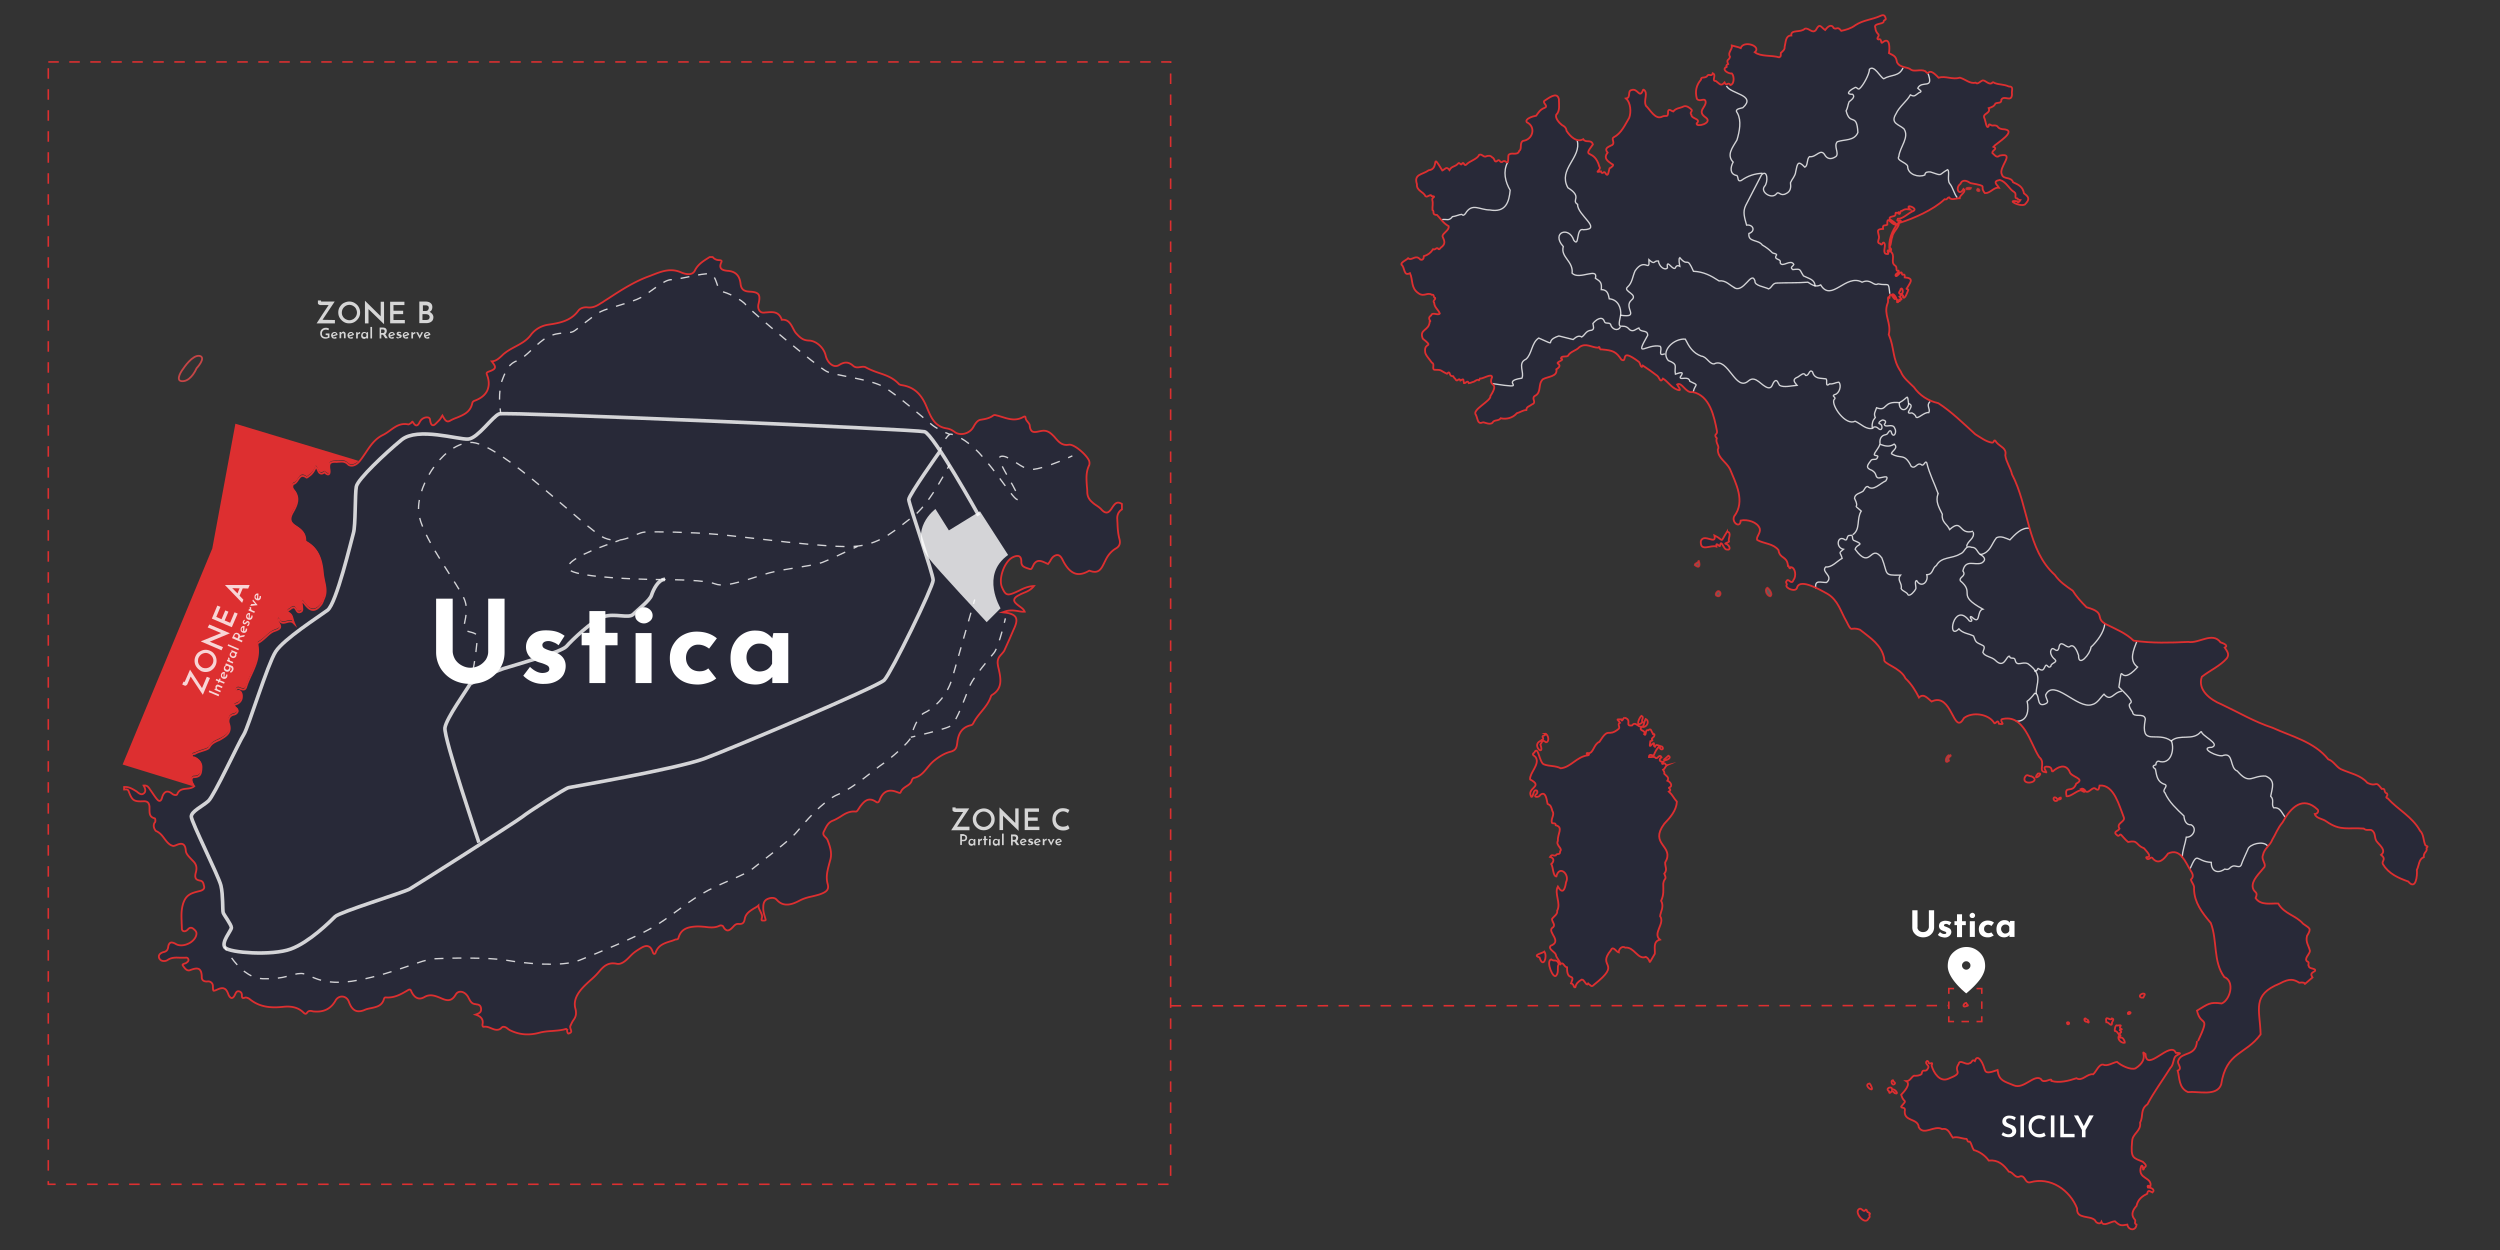 <svg xmlns="http://www.w3.org/2000/svg" xmlns:xlink="http://www.w3.org/1999/xlink" viewBox="0 0 1190.6 595.3" xmlns:v="https://vecta.io/nano"><rect x="0" y="0" width="1190.6" height="595.3" fill="#333333" stroke="none"/><style><![CDATA[.X{opacity:.8}.Y{enable-background:new}.Z{fill:none}.a{stroke:#fff}.b{stroke-miterlimit:30}.c{fill:#fff}.d{stroke-width:.645}.e{stroke:#dd2f30}.f{stroke-miterlimit:10}.g{stroke-dasharray:3.564,3.564}.h{fill:#282938}.i{stroke-dasharray:5,5}.j{stroke-width:.864}]]></style><path d="M557.5 479l370.2-.1" stroke-width=".75" class="Z e f i"/><use xlink:href="#B" class="h"/><g stroke-width=".86" class="Z f Y"><use xlink:href="#B" class="X e"/><path d="M87.4 175.4s4.3-6.6 7.7-5.9c3.3.8-1.5 5.9-1.5 5.9s-2.3 5.6-6.1 6.1c-3.9.5-2.2-3.4-.1-6.1z" stroke="#e94a4b" class="X"/></g><path d="M92.5 373.7l-.1-.1c-1-1.5-1.4-2.9-1-3.6.2-.4.6-.6 1.1-.6 2.9-.1 3.1-1.8 3.4-3.6v-.3c.3-2.2-.7-3.9-2.8-5-.2-.1-.4-.2-.7-.2-.6-.1-1-.2-1-1.1.1-.6.4-.7.9-.8.2-.1.5-.1.7-.2.9-.5 2.1-.9 3.3-1.3 1.6-.5 3-.9 3.4-1.7 1-1.8 2.4-2.4 3.8-3.1.5-.2 1-.5 1.5-.7 2.7-1.5 5.5-3.1 4-7.5-.3-1-.3-2 .2-2.8.4-.8 1.2-1.3 2.3-1.5.8-.2 1.6-.8 1.7-1.5.1-.5 0-.9-.5-1.2-.8-.7-1.2-1.2-1.2-1.5s.6-.6 1.1-.8c.3-.1.7-.3.9-.4 1.3-.8 1.9-2.1 1.7-3.7-.1-.9-.3-1.9-1.6-1.9-.2 0-.4 0-.6.1-.3 0-.6.1-.7 0s-.1-.3 0-.6c.1-.4.3-.7.6-.9s.8-.2 1.2 0c.7.3 1.6.7 2.3.4.3-.2.6-.5.8-1 .6-2 1.5-4 2.4-5.9 2-4.3 4.1-8.8 3.1-14-.1-.5.1-1.1.2-1.2 1.4-.7 2.6-1.8 3.7-2.8 1.3-1.2 2.6-2.3 4.1-2.9 1.5-.5 2.5-1 2.7-1.7s-.2-1.4-1-2.6c-.1-.1-.2-.4-.1-.7s.2-.5.5-.7c.9 2.3 2.3 1.9 3.7 1.5 1.1-.3 2.2-.7 3.2.3l.5.5-.3-.7c-.2-.6-.4-1.1-.5-1.6-.3-1.1-.6-2-1.5-2.5-.6-.3-1-.6-1-.9s.2-.6.7-.9c.1-.1.3-.2.5-.3.6-.5 1.3-1 1.9-.9.3.1.5.3.8.7.1.1.1.2.2.3.4.9.8 1.6 2 1.2s1.1-1.4.9-2.3v-.4c0-.2-.1-.4-.1-.6-.1-.6-.2-1.1.2-1.8l.3.3c.3.3.5.6.8.9 1.3 1.9 2.6 2.9 4 2.9h0c1.3 0 2.6-.9 4-2.8.4-.5.6-1.1.8-1.7.1-.3.2-.7.4-1 1.4-2.9.7-5.6.1-8.3-.3-1.2-.5-2.4-.6-3.6-.6-6.5-2.1-11.5-7.8-14.7-.3-.2-.6-.7-.6-1.1 0-3.3-2.2-4.9-4.3-6.3-3.1-1.9-3.5-3.9-1.6-7.1 1.9-3.1 3.6-6.8.3-10.5-.5-.6-.7-1.5-.5-2.2.1-.3.3-.7.7-.8.8-.3 1.4-1.1 1.9-1.9s1.1-1.6 1.9-1.8c.6-.1 1.3.1 2.1.7.2.2.6-.1 1.2-.6a1.38 1.38 0 0 0 .4-.3c1.5-1.1 2.3-2.7 2.9-4.1.5.3.7.9 1 1.5.3.7.6 1.4 1.3 1.6.5.1 1.1-.1 1.9-.6.9.9 1.5 1.2 1.9 1 .8-.4.4-2.4.4-2.5-.3-1.3-.2-2.1.3-2.7.5-.5 1.4-.7 3-.7.5 0 1 0 1.5-.1 1.4-.1 2.6-.2 4 1.2.5.5 1.2.7 1.9.7 1.1-.1 2.2-.7 3.2-1.6l-58.7-17.7-11 59.4-42.7 102.9 33.1 10.2c.3-.1.6-.3.9-.5l.1-.1z" fill="#dd2f30"/><g stroke-width="1.72" class="Z a b Y"><path d="M447.6 215s-14.8 20.8-14.8 22.9 11.6 35.3 11.6 38.4c0 3.2-20.1 44.4-23.3 47.6s-72.3 32.4-85.7 37.4c-13.4 4.9-62.8 13.4-64.6 13.8s-19.8 12-21.9 13.8-51.5 33.2-54 34.6-33.2 10.9-35.3 13-12.3 12.3-21.2 15.5c-8.8 3.2-29.1 1.8-31.2-.7s3-8.1 3-9.5-3.5-6-3.9-7.1 0-8.5-1.1-13-14.1-30.3-14.1-32.8 5.3-4.9 8.1-7.4 14.8-28.6 16.9-31.7c2.1-3.2 11.3-33.5 15.2-39.5s20.5-16.6 24.7-19.7c4.2-3.2 11.3-33.2 12.3-36.7 1.1-3.5.7-18.7 1.4-22.2s13.8-15.9 21.5-22.2 27.2 0 31.8-.4 11.6-10.9 14.8-12 198.3 7.4 202.5 8.5 25.8 39.9 25.8 39.9" class="X"/><path d="M316.7 275.9c-3.2 0-5.6 5-6.4 7.5-.7 2.5-6.7 7.1-8.8 9.2s-8.8-.7-14.1 1.1-15.2 11.3-17.6 14.1-24.3 8.8-30 10.6c-5.6 1.8-15.9 7.3-15.9 7.3-1.8 3.2-11.3 16.3-12 20.9s16.2 54.7 16.2 54.7" class="X"/></g><g class="X Z a b d"><path d="M106.9 450.7l1 1.9"/><path d="M110.3 456.2c3.1 4.3 8.3 9.7 14.8 9.9 10.9.4 13.8-2.5 18.3-2.5 4.6 0 8.8 6.7 27.2 3.2 18.3-3.5 30-9.9 36.3-10.2 6.4-.4 26.1-.7 34.2.7s26.1 3.5 34.9 0 26.1-10.6 34.6-15.5 14.5-10.6 23.3-15.9 20.5-8.8 24.7-12.3 17.6-13.4 20.8-17.3 12.7-15.2 19.8-18 18.3-12.7 21.2-14.5 13.1-10.6 13.4-12.7c.4-2.1 3.2-10.2 6.4-11.6s10.6-6.7 13.4-16.9l9.4-32.9" stroke-dasharray="4.278,4.278"/><path d="M463.6 287.6l.6-2.1"/></g><g class="X Z a b d"><path d="M478.8 294.5l-.5 2.1"/><path d="M477.2 300.8c-1.1 4-2.7 8.8-3.8 10.1-2.1 2.5-9.5 11.3-11.3 15.2s-6.4 18-9.5 19.7c-2.1 1.2-9.7 3.1-14.5 4.3" stroke-dasharray="4.326,4.326"/><path d="M435.9 350.6l-2.1.5"/></g><g class="X Z a b d"><path d="M510.7 217.1l-2 .9"/><path d="M504.7 219.7c-5.2 2.1-12.4 4.6-15.1 3.7-4.6-1.4-9.9-7.1-13.1-6s10.9 19.7 8.1 20.5c-1.7.4-9.8-13.1-18.3-22.2-5.9-6.4-13-9.7-14.1-8.8-1.2.9-2.2 2.5-3 4" stroke-dasharray="4.441,4.441"/><path d="M448.3 213c-.5 1.2-.7 2-.7 2"/></g><g class="X Z a b d"><path d="M238.4 196.6l-.2-2.1"/><path d="M237.9 190.3c0-3 .2-6.5 1.2-9.1 2.1-5.6 3.5-8.1 7.4-9.5s9.5-8.8 14.5-11.3c4.9-2.5 9.9-1.4 12-2.5s9.5-7.8 13.1-9.5c3.5-1.8 14.5-4.2 19.1-6.7s10.9-8.5 14.5-8.5c3.5 0 14.8-3.2 18.3-2.8s3.5 8.5 5.6 8.5 9.9 3.9 11.6 6.3c1.8 2.5 34.2 29.6 38.5 31.7 4.2 2.1 20.5 3.5 27.2 7.4s20.5 16.2 23.3 18.3c1.2.9 2.8 1.8 4.2 2.5" stroke-dasharray="4.248,4.248"/><path d="M450.2 206l2 .8"/></g><g class="X Z a b d"><path d="M452.2 221.3l-1 1.9"/><path d="M449.1 227c-3.4 6-9 15.1-14.3 19-8.1 6-14.5 12.7-26.5 14.1s-54.3-4.6-66.7-5.6c-12.3-1.1-30-1.4-34.6-1.1-4.6.4-10.6 6.3-19.1 2.8s-50.5-46.6-64.2-45.5c-13.8 1.1-26.8 22.9-24 35.3 2.8 12.3 19.1 33.2 21.5 39.5 2.5 6.3-1.1 12.3 0 14.1s5.6 1.1 6 3.5c.3 1.9-1 12.1-2.4 18.3" stroke-dasharray="4.323,4.323"/><path d="M224.5 323.5c-.3.9-.5 1.6-.8 2"/></g><g class="X Z a b d"><path d="M314.9 276h2.1"/><path d="M321.5 276.1c6.5.1 15.6.6 19.2 2 5.3 2.1 18-3.2 25.8-5.3s20.5-3.2 25-4.9c2.9-1.1 9-4 13-5.9" stroke-dasharray="4.4,4.4"/><path d="M406.5 261.1l1.9-.9"/></g><g class="X Z a b d"><path d="M314.4 276h-2.1"/><path d="M308.2 275.9c-12.1-.3-37.4-1.5-37.7-5.5s13.7-9.3 20.7-11.7" stroke-dasharray="4.081,4.081"/><path d="M293.1 258l2-.7"/></g><g class="c"><path d="M480.1 264.3l-13.4-20.8-14.8 9.1-6.4-10.2s-13.2 9.6-3.2 23.4c3.3 4.5 27.6 30.5 27.6 30.5l6.6-6.6c.1 0-9.8-15.9 3.6-25.4z" class="X"/><path d="M216.8 314.1c.8 1.2 1.8 2.1 3.1 2.8s2.6 1.1 4.1 1.1c1.6 0 3-.4 4.3-1.1s2.3-1.7 3.1-2.8c.7-1.2 1.1-2.4 1.1-3.7v-25.3h7.8v25.5c0 2.9-.7 5.5-2.2 7.8s-3.4 4.1-5.9 5.4-5.2 1.9-8.2 1.9-5.7-.6-8.2-1.9-4.4-3.1-5.9-5.4c-1.4-2.3-2.2-4.9-2.2-7.8v-25.5h7.9v25.3c.1 1.3.5 2.5 1.2 3.7zm36.7 10.6c-1.7-.7-3.1-1.7-4.3-2.9l3.2-4.2c2.1 2 4.1 2.9 5.9 2.9 1 0 1.8-.2 2.4-.5s.9-.8.9-1.4c0-.7-.3-1.3-1-1.7s-1.5-.7-2.3-1l-1.7-.5c-2.1-.7-3.6-1.6-4.6-2.9a7.1 7.1 0 0 1-1.5-4.4c0-1.3.3-2.5 1-3.7s1.7-2.2 3.1-3 3.2-1.2 5.3-1.2c2 0 3.6.2 5 .6s2.7 1.1 4 2l-2.9 4.5c-.7-.6-1.5-1.1-2.4-1.4-.9-.4-1.7-.6-2.4-.6-.9 0-1.6.2-2.1.5-.5.4-.8.8-.8 1.3 0 .8.3 1.3 1 1.7s1.7.8 3.1 1.2c.2.1.4.1.7.2.2.1.5.1.7.2 3.7 1.2 5.6 3.5 5.6 6.8 0 1.5-.4 2.9-1.1 4.2-.8 1.3-1.9 2.3-3.5 3.1s-3.4 1.2-5.6 1.2a13.17 13.17 0 0 1-5.7-1zm34.8-33.7v10.4h5.8v5.9h-5.8v18h-7.6v-18H277v-5.9h3.7V291h7.6zm15.5-.7c.9-.7 1.8-1.1 2.9-1.1s2 .4 2.8 1.1 1.3 1.7 1.3 2.8-.4 2-1.3 2.7-1.8 1.1-2.8 1.1c-1.1 0-2.1-.4-2.9-1.1-.9-.7-1.3-1.6-1.3-2.7 0-1.2.4-2.1 1.3-2.8zm6.5 11.2v23.8h-7.6v-23.8h7.6zm26.8 23.7c-1.6.5-3.1.8-4.7.8-4.1 0-7.4-1.1-9.8-3.4-2.4-2.2-3.6-5.3-3.6-9.2 0-2.5.6-4.8 1.8-6.7s2.7-3.4 4.7-4.4c1.9-1 4-1.5 6.2-1.5 4 0 7.2 1.1 9.7 3.2l-3.7 4.9c-1.6-1.2-3.3-1.9-5.2-1.9-1.6 0-3 .6-4.1 1.8s-1.7 2.7-1.7 4.5.6 3.3 1.8 4.6c1.2 1.2 2.8 1.8 4.7 1.8 1.7 0 3.1-.5 4.1-1.4l3.8 4.8c-1.1.9-2.4 1.6-4 2.1zm38.3-23.7v23.8h-7.6v-2.9c-2.3 2.4-4.9 3.6-8 3.6-3.5 0-6.4-1.1-8.6-3.2s-3.3-5.2-3.3-9.4c0-2.6.5-4.9 1.6-6.9s2.5-3.5 4.3-4.6a10.7 10.7 0 0 1 5.7-1.6c2.1 0 3.8.3 5 1 1.2.6 2.3 1.5 3.3 2.7l.5-2.5h7.1zm-7.7 14.6v-5.8c-.4-1.2-1.2-2.1-2.3-2.8s-2.3-1-3.8-1c-1.7 0-3.1.6-4.3 1.9s-1.8 2.8-1.8 4.7c0 1.2.3 2.4.9 3.4s1.4 1.8 2.3 2.4c1 .6 2 .9 3.1.9 2.8-.1 4.7-1.3 5.9-3.7z"/></g><use xlink:href="#C" class="h"/><path d="M808.9 266.8c.3 1.3-1.8 1.3-1.8 2.3 2.6 2.1 2.6-.3 1.8-2.3zm32.9 13.1c-1.6.5-.7 3.6 1.2 4.1 1.6-.7-.3-3.4-1.2-4.1zm-23.2 1.6c-.9-.3-2.3 2-.9 2.3 1.4.9 2.5-1.6.9-2.3zm109.6 78c-1.9 1.1-2.2 4.7 0 2.8-1.2-2.2 2.1-2 .3-2.9m10.2-269.9c-.6-.2-2.6-.2-2.3.6.8 0 2 .3 2.3-.6zm3.2.4c-.1.1-.8.7.1 1.1 1.1.3.8-.9-.1-1.1z" opacity=".2" class="c Y"/><g class="h"><use xlink:href="#D"/><use xlink:href="#E"/><use xlink:href="#F" fill-rule="evenodd"/></g><g class="Z"><g class="e f j Y"><use xlink:href="#C" class="X"/><path d="M808.9 266.8c.3 1.3-1.8 1.3-1.8 2.3 2.6 2.1 2.6-.3 1.8-2.3zm32.9 13.1c-1.6.5-.7 3.6 1.2 4.1 1.6-.7-.3-3.4-1.2-4.1zm-23.2 1.6c-.9-.3-2.3 2-.9 2.3 1.4.9 2.5-1.6.9-2.3zm109.6 78c-1.9 1.1-2.2 4.7 0 2.8-1.2-2.2 2.1-2 .3-2.9m10.2-269.9c-.6-.2-2.6-.2-2.3.6.8 0 2 .3 2.3-.6zm3.2.4c-.1.1-.8.7.1 1.1 1.1.3.8-.9-.1-1.1z" class="X"/><use xlink:href="#E" class="X"/><use xlink:href="#F" class="X"/></g><g stroke-width=".648" class="a b Y"><path d="M1043 413.7c3.9-8.8 2.5-3.4 10.1-3-.1 4.2 3 5.6 6.4 3.2 2.4.6 2-.7 3.8-1.4 1.3-.5 3.2 1 4-.4.9-2.7 2-4.7 3.2-7.5.6-2.6 7.6-4.5 9.5-1.6m-31.8-54.6c-3.8 4.8-10.2.8-14.3 4.6m14.5-4.8c-.3 2.2 9.4 6 5 7.7-6.7 0 3.3 5.2 5.6 3.8 4.8-1.3 2.8 6.2 6.5 7.5 5.9 6.9 6.9 2 13.5 2.4 4.9 2.1 3.1 5.5 2.4 9.6 1.9 1.9.1 3.8 1.4 5.5 3.1-.3 3.7 2.1 5.4 4.4" class="X"/><path d="M1017.7 305.3c-1.6 4.2-4 9.2.3 12.4-9.5 10.5-6.8-4.5-8.9 9.5 11.8 11.4 1.3 4.5 6.5 11.9.3 3.1 5.4 0 6.1 3.3-2.6 13.8 5.7 5.3 12.5 10.6" class="X"/><path d="M1034.1 352.8c1.7 4.4-.4 11.7-6.1 9.7-.9 0-1.3.9-1.3 1.7-1.4.4-1.9.9-.2 2.1.6 3.1.8 6.2 4.6 7.3 1.6.9-1.7 2.6-.1 3.9 2 4.6 5.7 7.8 9.1 11.1.1 2 1 4.4 3.4 4.2 3.1 1.6.9 6.1-2.3 5.9-.5 3.3-1.9 6.3-1.9 9.7M960 343.5c5.6.3 6.4-5.2 5.4-9.5 1.1-.8 2.5-2.3 3.6-3.8 2.7.1.6 6.5 4.6 5.2 2.9-1 .9-1.9.6-4.4 3.9-8.2 15 6.8 22 4.6 2.8-.6 4.1-3.5 5.8-5 3.4 4 4.5-1.1 8.5-1.4" class="X"/><path d="M966.6 251.6c-3.8-.6-7 3-9.4 5.5-1.8-.7-4.3-2.1-6.4-1-2.5 3.1-2.9 7-7.5 8 1.5 1.1 3 2.4.5 4-3.3 1.4-7.7-2.1-9 3.8 1.9 2.6-2 2.8-1.2 4.7 7.3 6.2-2.2 6.4 10.7 13.5-3.1.8-.8 8-5.3 3.7-1.1-.7-.6.8 0 1.3.4 1.2-1.3.9-1.5.1-7.1-8.6-10.5 10.2-4.6 4.3 1.9 2.2 4.7 2.2 7 3.4 1.2 3.2.9 2.8 4.4 4.5 1.4.6.2 2.3 0 3.3.9 2 4.3 2.1 5.9 3.7 4.4 4.5 5.2-2.2 6.8-1.9.4 1.8 2.3.1 2.7 1.8.7 3.5 3.4.5 6.1 1.8 7.5 5.4 3.8 9.1 3.9 14.4" class="X"/><path d="M969.3 319.6c.8-.4-1.6.3.2-.1.9.2.8-1.8 1.4-1 2.2 1.4 2.3.2 3.2-1.4.8-1.3 1.3 1.7 2.6.2 0-1.7 3.5-1.7 1.9-3.3-1.4-1-2.9-3.5-1.4-5 1.1-.7 2.4 2.3 3.3-.3.6-4.8 3.6.2 5.1-.7 2.1-1.8 3.7 2.3 4.3 4.1-.2 6.1 5.7-.7 5.9-3.9 2.8-2.6 6.2-7 6.6-11.1m-58.8-32.9c-2-.5-2-3.7-4.5-3.5-3.5-1.3-2.9 2.2-5.6 3.1-3.8 2.4-9 1.2-11.3 5.5-2.2 1.3-1.4 4.3-4.6 4.4 1 3.4-2.6 6.6-4.8 2.8-1.2.1-.2 2.9-.4 3.9-.5 1.1-2.7 3.7-3.7 2.9-.7-1.6-2.5-1.5-3.3-3 .7-2.6-2.2-3.9-.3-6.4-8.4.2-5.8-.4-8.9-8.2-5.6-7.3-5.1 6.3-12.7-4.1.6-2.7 5-1.9-.3-4.1-1.8-.4 0-3.1-2.3-2.5-1.6-.2-.9 2.7-2.2 2.1-3.5-2.6-4.8 3.6-.8 4.5-2.6 2.1-1.4 1.2-.6 4.3-2.4 1.3-5 4.5-7.8 4.1-2.5 2.5 4 4.2.4 7.4-2.9.1-5.7-1.5-5.2 2.8m75-26.8c1 3.1-2.9 4.2-3.1 6.9m3.1-7.3c-7.1 2-5-6.4-11.2-.8-1.1-2.6-4-3.5-3.5-7.3-1.6-3.3-3.4-6.1-2-9.8m-14.3-42.9c4.2.7-2.5 5.1 1.5 4.5.3-.4 2.3 1.1 2.2 1.8.8 1.5 3.9-2.4 6.2-2 .9-1.9-1.5-3.3.6-5.3" class="X"/><path d="M904.5 191.8c4.5-2.3 3.7-4.9 4.5.8" class="X"/><path d="M891.6 203.6c-.1-2 .2-3.3 1.5-4.8-.9-1.8 0-2.7.6-4.6 5.5 2 2.5-3.5 11.2-2.4m-.4.1c-.1 3.6 3.3 4.6 4.5.6M891.5 204c1.3-1.2 2.3-.7 3.5.4 1.8.9 1.6-2.6 0-2.6-.9-.6 1.7-2.2 2-1.7 1.4.3 1.1 1.2.4 2 .4 2 4.1-.9 5 2 1.2 2-.9 5.2-1.8 1.3-1-1.1-1.3 1.5-2.5 1.6-2.5.4-3.1 2.5-2.7 4.6 2.4.9 4.4 1.4 6.7-.1 2.3 1.9-1.5 3.5-1.3 4.6 4.5 2.8 6.1-.7 9.4 6 2.2 1.6 2.8-2.5 5.1-.6 1.1.3 1.6-2.4 2.3-1.1 1.3 5.4 3.6 9.6 5.5 14.9m-27.8-23.9c-.3 1.9-2.7 4-2.7 5.2.3.6 2.4.1 1.5 1.3-.4 1.5-2.2.4-3 1.3-1.8 2.4-2.9 3.6.4 4.8 2.6 1.6 1.3 2.9 2.9 3.6 1.3.3 5.9-2.1 3.7 1.4-2.9 1.3-6 5.1-8.6 2.7-1.1-.1-1.5 1.4-2.2 2.2-1.5 1.1-3.9 1.2-4.1 3.4 2.9 5.8-1.7 2 3.2 6.1-2.4 3.8-.2 8.7-4.1 11.3m9.9-50.8c-3.4 1-5.8-2-8.7-3.3-4.5 2.4-11.4-7.5-10.1-10.2 1.7-1.4-1.7-1.6.4-2.5 2.2-.4 3.4-4.5 1.9-5.9-1.4.1-2.8 1.1-4.3.8-2.7 2.1-.6-2.4-2-2.4-2.3-.4-5.2.3-6.2-3.3-1.6-1.6-1.6 2.1-3.3 1.7-.8-1.8-2.3-.1-3.6.7-2.8 1.1-2 2.2-.5 4-2.5.2-6.4 1.2-8.3 0-.6-.7-1.1-3.1-2.3-2-1.3 1.1-1 3.4-3 3.2-3.3-.6-6-6.3-9.5-3.3-6.2 5.5-9.6-11.5-16.4-8.1m-9.9 13.3c.9-4 3.2-2.8-1.6-5-.7-2.9-4.8-.3-4.6-2 2.4-3.2-.4-2-2.3-1.4-.7-3.7 1.6-4.6-3.4-6.5-3.8-4.5 2.6-10.6 8.1-10.2 1.8 3.6 3.6 6.6 7.6 8.1 2.8.2 4 4.4 6.6 3.6m83.2-33.3c-.7-6.2-.2-3.6-5.6-4.7-2.2 1.3-3.3-2.7-7.6-.8-7.7-4.3-14.6 9.8-19.7 1.3-2.5 1.2-4 0-6.1-1.3-5.1.4-9.9.2-14.7.4-2.2-.1-2.4 2.2-4 2.8-1.8-1-6.9-1.5-6.5-3.8-1.7-5.3-5.5 6.5-10.2 3m.7.3c-2.4-1-4.3-3.8-7.6-3.3-3.8-2.5-7.4-4.4-12.2-4.6-3.4-7.8-2.4-1.5-6.5-6.5-.7.5-.2 3 0 4.1-1-.5-1.6-.4-2.3 1-1.4.7-4.2-4.9-3.6-.2-1.3 1.4-4-.7-4.3-3.3-2.5-.3-1.4 2.2-4.5-.6.4 6.5-1.9-1.5-6.6 5.3-1.2 2.6-1.3 5.7-3.6 7.7-2.4 2.1 5.4 3.4 1.9 6.2-4.2 3.6 4.6 8.7-5.4 7.2m.2.1c-2 8.8 1 2.7 4.3 6.8 1.7 1.3 2.9-.3 4.4-.8.7 2.5 4.2.5 4.2 3.5-6.6 11.6-.6 3.9 5.9 5.2 1.4 1.3-1.5 5.1 2.3 3.6m-82.1 14.2c19.3 3 2.3-.9 14-2.6 1.3-2.7-2.2-7.2 1.9-9 2.9-2.4 2.6-7.8 6.1-10.1 10.1 4.4 1.7 1.6 9.6-1l6.8 1.7c1.2-1 2.5-2.2 4.1-1.2 1.6-1 2-3.1 4.6-3.2 1.6-.4.9-2 .7-3.2 1.1-1.5 4.3-4 5.4-1.2.4 1.7 2.1.4 3 1.5.5 2.3 3.4 3.7 4.7 1.3m-84.9-51.1c2.1-.4 3.2.9 4.9-1.4 1.7-.2 3.1-1 4.4-1.1.7.7 1.2.4 1.8-.4 3.2-5.3 6.7-1.7 11.6-1.7 7.7 1.4 9.2-3.9 9.7-9.4-2.3-3.9-3.6-8.9-1.1-13.5M918.2 35c2.9 7.9-2.9 3-4.9 7 .6.7 2.7 1.6.7 2.1-1.7 1-2 2.3-4.2 1.1-1.8 3.2-5.2 5.4-6.9 9.1-2.7 4.4 1.3 4.9 3.8 7 2.8 4.1-1.9 8.6-2.4 13.2-1.3 2 3.4 2.7 4.2 4.6-.1 4.1 5.5 5.6 8.2 4.2.1-1.5 1.5-1.5 2.7-1.4 6.1 2 3.4 1.6 8.1-1.1 1.2.6-.3 4.9 1 6.6 1.6 1.9 2 4.7 3.6 6.7" class="X"/><path d="M906.3 32.3c-1.9 4.3-5.6 3.1-9.2 5.2-1.7-.8-4.6-6.8-6.8-4.5 0 2.3-2.9 7.6-4.6 9.1-.8.9-1.2-.5-2.1-.5-1.6.7-5.7 3.4-1.3 3.3 1.5 1.3-.7 2.7-1.7 3.6-.6 1.5-.6 2.8-1.4 4.3 1.9 7.4 5.1.5 5.6 10.3-1.7 4.1-6.4 3.2-9.8 4.4-1.9 2 1 5.4-.6 7-1.7 1.2-3.7 1.6-5.1-.3-2.2-4.2-4.2 1-7.6.4-1.4 1.4-.6 4.4-2.2 5-3.4-3.6-3.5-1.5-4.3 2.1-.2 2.2-1.7 3.4-2.5 5.3.3 2.2.1 4.2-2.1 5.2-2.9 1.6-3.4-1.6-4.7.2-2.1 2.6-7.7-.9-5.6-3.6 1.9-1.9 1.5-8.5-1.4-5.5l-7.5 14.5c-1.6 3.2-.5 6 .4 9.4 3.2-.4 4.4 2.9 1.1 4-.5 4.3 4.4 2.7 6.4 5.5 1.9 1.1 3.2 2.1 4.5 3.4.3.8 3.2.5 2 1.8-.9 2 2.6 1.1 2 3.3 1.1 2.4 4.9-2 6.5.7-.3 1-2.1 1.3-.5 2.5 4.2-.5 3-.1 5.1 3 2.5 1.3 5.5 1.6 5.5 5m-42.2-95.5c1.9 3.9 14.6 4.3 7.8 10.4-1.4.4-4.1.6-2.6 2.5 2.1 3.6 1 9-.2 12.9-2.2 3.7-5 7.1-1.8 10.5-1.3 2.4-1.8 5.8 1.8 6.4.8.8.1 3.1 2 2.4 3.2-2.3 6.4-3.3 10.2-3.5m-88.3-15.7c2.3 8.3-9.3 13.7-4.4 22.6 7.2 4.5 1.4 5.9 4.6 7.9-.2 5.1 12.1 11.9 2.8 12.1-3.7-1.2-1.8 8.8-4.6 5-2.2-6.9-11-3.7-5 3-1.4 5.1 4.9 7 4.2 12.7 3.4 3.5 12.6-3.1 11.1 2.4 2.5 1.6 3.1 2.1 2.8 5.4 2.9.1 3.3 1.9 3.8 4.4 4.1.3 5.9 4.3 5.4 8.1" class="X"/></g><g class="e f"><use xlink:href="#D" class="X Y j"/><g stroke-width=".75"><path d="M23 29.5h534.5V564H23z" class="i"/><path d="M943.8 484v2.5h-2.5"/><path d="M937.7 486.5h-5.3" class="g"/><path d="M930.6 486.5h-2.5V484"/><path d="M928.1 480.5v-5.4" class="g"/><path d="M928.1 473.3v-2.5h2.5"/><path d="M934.1 470.8h5.4" class="g"/><path d="M941.3 470.8h2.5v2.5"/><path d="M943.8 476.9v5.4" class="g"/></g></g></g><g class="c"><path d="M913.5 442.7c.2.4.6.7 1 .9s.8.3 1.3.3 1-.1 1.4-.3.7-.5 1-.9c.2-.4.4-.8.4-1.2v-8h2.5v8.1c0 .9-.2 1.7-.7 2.5-.5.7-1.1 1.3-1.9 1.7s-1.7.6-2.6.6-1.8-.2-2.6-.6-1.4-1-1.9-1.7-.7-1.6-.7-2.5v-8.1h2.5v8c-.1.4 0 .8.3 1.2zm10.7 3.4c-.5-.2-1-.5-1.3-.9l1-1.3c.7.6 1.3.9 1.9.9.3 0 .6 0 .8-.1s.3-.2.3-.4a.55.55 0 0 0-.3-.5c-.2-.1-.5-.2-.7-.3-.3-.1-.5-.1-.5-.2-.7-.2-1.1-.5-1.5-.9-.3-.4-.5-.9-.5-1.4 0-.4.1-.8.3-1.2s.5-.7 1-.9c.4-.2 1-.4 1.7-.4a6.96 6.96 0 0 1 1.6.2 3.79 3.79 0 0 1 1.3.6l-.9 1.4c-.2-.2-.5-.3-.8-.5s-.5-.2-.8-.2-.5.1-.7.2-.3.3-.3.4a.55.55 0 0 0 .3.5c.2.1.5.2 1 .4.1 0 .1 0 .2.1.1 0 .2 0 .2.1 1.2.4 1.8 1.1 1.8 2.1 0 .5-.1.9-.4 1.3-.2.4-.6.7-1.1 1s-1.1.4-1.8.4c-.6-.1-1.2-.2-1.8-.4zm10.2-10.7v3.3h1.8v1.9h-1.8v5.7H932v-5.7h-1.2v-1.9h1.2v-3.3h2.4zm4-.3c.3-.2.6-.4.9-.4s.6.1.9.4c.3.2.4.5.4.9 0 .3-.1.6-.4.9s-.6.3-.9.3-.7-.1-.9-.3-.4-.5-.4-.9c0-.3.1-.6.4-.9zm2.1 3.6v7.5h-2.4v-7.5h2.4zm7.6 7.5c-.5.2-1 .2-1.5.2-1.3 0-2.4-.4-3.1-1.1-.8-.7-1.1-1.7-1.1-2.9 0-.8.2-1.5.6-2.1s.9-1.1 1.5-1.4 1.3-.5 2-.5c1.3 0 2.3.3 3.1 1l-1.2 1.6a2.52 2.52 0 0 0-1.7-.6c-.5 0-.9.2-1.3.6s-.5.9-.5 1.4c0 .6.2 1.1.6 1.4.4.4.9.6 1.5.6.5 0 1-.1 1.3-.4l1.2 1.5c-.5.3-.9.5-1.4.7zm11.3-7.5v7.5H957v-.9c-.7.8-1.6 1.1-2.5 1.1-1.1 0-2-.3-2.7-1s-1-1.7-1-3c0-.8.2-1.6.5-2.2s.8-1.1 1.4-1.5c.6-.3 1.2-.5 1.8-.5.7 0 1.2.1 1.6.3s.7.5 1 .9l.2-.8h2.1v.1zm-2.5 4.6v-1.8c-.1-.4-.4-.7-.7-.9s-.7-.3-1.2-.3-1 .2-1.4.6-.6.9-.6 1.5c0 .4.1.8.3 1.1s.4.6.7.8a1.69 1.69 0 0 0 1 .3c1-.1 1.6-.5 1.9-1.3zm-20.5 18.5c.5 0 1-.2 1.4-.6s.6-.8.6-1.4-.2-1-.6-1.4-.8-.6-1.4-.6-1 .2-1.4.6-.6.8-.6 1.4c0 .5.2 1 .6 1.4s.9.6 1.4.6zm0 11.3c-3-2.5-5.2-4.9-6.6-7-1.5-2.2-2.2-4.2-2.2-6 0-2.8.9-5 2.7-6.6s3.8-2.5 6.2-2.5c2.3 0 4.4.8 6.2 2.5s2.7 3.8 2.7 6.6c0 1.8-.7 3.8-2.2 6-1.6 2.2-3.8 4.5-6.8 7z"/><g class="X"><path d="M461.7 393.8v1.6H453c.1-.2 1-1.5 2.7-4.2l3-4.5h-3.8c-.3 0-.6-.1-.9-.3s-.4-.4-.4-.7v-1.2h1.5v.2c0 .2 0 .3.1.3h.4 6l-5.8 8.7h5.9v.1zm2.3-6.2c.5-.8 1.1-1.5 1.9-1.9s1.7-.7 2.6-.7 1.8.2 2.6.7 1.5 1.1 1.9 1.9c.5.8.7 1.7.7 2.6 0 1-.2 1.8-.7 2.6a5.75 5.75 0 0 1-1.9 1.9c-.8.5-1.7.7-2.6.7-1 0-1.8-.2-2.6-.7a5.75 5.75 0 0 1-1.9-1.9c-.5-.8-.7-1.7-.7-2.6-.1-.9.2-1.8.7-2.6zm1.4 4.4c.3.6.8 1 1.3 1.3.6.3 1.2.5 1.8.5.7 0 1.2-.2 1.8-.5a4.04 4.04 0 0 0 1.3-1.3c.3-.5.5-1.2.5-1.8 0-.7-.2-1.3-.5-1.9s-.8-1-1.3-1.3-1.1-.5-1.8-.5-1.3.2-1.8.5a4.04 4.04 0 0 0-1.3 1.3c-.3.5-.5 1.2-.5 1.9s.2 1.3.5 1.8zm19.7-7v10.7h0l-7.4-7.2v6.8H476v-10.7h.1l7.4 7.3V385h1.6 0zm9.7 0v1.6h-5.2v2.7h4.6v1.6h-4.6v2.8h5.4v1.6h-7V385h6.8zm13.4 10.2c-.5.2-1.1.3-1.8.3-1.1 0-2-.2-2.8-.7s-1.4-1.1-1.8-1.9-.6-1.7-.6-2.6c0-1 .2-2 .6-2.8s1-1.4 1.8-1.9 1.6-.7 2.6-.7c.6 0 1.2.1 1.7.2l1.4.6-.7 1.5c-.8-.5-1.5-.8-2.3-.8-.6 0-1.2.2-1.7.5s-.9.8-1.3 1.3c-.3.6-.5 1.2-.5 1.8 0 .7.1 1.3.4 1.9a3.04 3.04 0 0 0 1.2 1.3c.5.3 1.2.5 1.8.5.5 0 1-.1 1.4-.2s.7-.3 1-.6l.7 1.5c-.1.4-.6.6-1.1.8zm-48.1 2.6c.3.3.5.7.5 1.2 0 .3-.1.6-.2.8s-.3.5-.6.6c-.3.2-.6.2-1 .2h-.7v1.8h-.8v-5.2h1.5c.5.2.9.4 1.3.6zm-.7 2a1.38 1.38 0 0 0 .3-.4c.1-.1.1-.3.1-.4 0-.2-.1-.4-.2-.6s-.4-.3-.7-.3h-.8v1.8h.7c.2.1.4 0 .6-.1zm5.1-.2v3h-.8v-.4c-.1.1-.3.2-.4.4-.2.1-.4.2-.6.2-.3 0-.5-.1-.8-.2-.2-.1-.4-.3-.5-.5s-.2-.5-.2-.9c0-.3.1-.6.2-.9s.3-.4.5-.6c.2-.1.5-.2.8-.2.5 0 .8.2 1.1.5l.1-.4h.6zm-1.1 2.2c.1-.1.3-.3.3-.5v-.7a1.38 1.38 0 0 0-.3-.4c-.1-.1-.4-.2-.6-.2-.3 0-.5.1-.6.3s-.3.4-.3.7a.9.9 0 0 0 .1.5c.1.1.2.3.3.3s.3.1.5.1c.3.1.5 0 .6-.1zm3.4-2c.1-.1.3-.2.5-.3s.3-.1.4-.1v.8c-.2 0-.4 0-.6.1a.78.78 0 0 0-.4.4c-.1.2-.1.3-.1.5v1.3h-.8v-3h.7l.1.7c-.1-.1 0-.2.2-.4zm2.7-1.6v1.3h.8v.6h-.8v2.4h-.8v-2.4h-.5v-.6h.5v-1.3h.8zm1.7 0c.1-.1.2-.1.3-.1s.2 0 .3.1.1.2.1.3 0 .2-.1.3-.2.1-.3.1-.2 0-.3-.1-.1-.2-.1-.3 0-.2.1-.3zm.6 1.4v3h-.8v-3h.8zm4.3 0v3h-.8v-.4c-.1.1-.3.2-.4.4-.2.1-.4.2-.6.2-.3 0-.5-.1-.8-.2-.2-.1-.4-.3-.5-.5s-.2-.5-.2-.9c0-.3.1-.6.2-.9s.3-.4.5-.6c.2-.1.5-.2.8-.2.5 0 .8.2 1.1.5l.1-.4h.6zm-1.1 2.2c.1-.1.3-.3.3-.5v-.7a1.38 1.38 0 0 0-.3-.4c-.1-.1-.4-.2-.6-.2-.3 0-.5.1-.6.3s-.3.4-.3.7c0 .2 0 .3.1.5.1.1.2.3.3.3s.3.1.5.1c.2.1.4 0 .6-.1zm3-4.8v5.5h-.8V397h.8zm6.3 5.6l-1.2-1.8h-.1-.7v1.8h-.8v-5.2h1.5c.6 0 1 .1 1.4.4.3.3.5.7.5 1.2 0 .3-.1.6-.2.9a.9.9 0 0 1-.6.6l1.3 2h-1.1v.1zm-2-2.6h.7c.3 0 .6-.1.7-.3s.2-.4.2-.6c0-.1 0-.3-.1-.4s-.2-.3-.3-.3-.3-.1-.5-.1h-.8l.1 1.7h0zm5.8 1.7l.4.6c-.2.1-.3.2-.5.2-.2.1-.4.1-.5.1-.3 0-.6-.1-.9-.2s-.4-.3-.6-.6c-.1-.2-.2-.5-.2-.8s.1-.6.2-.8l.6-.6c.3-.1.5-.2.8-.2.4 0 .7.1 1 .4.3.2.4.6.5 1l-2.3.8.3.3c.1.1.3.1.4.1.3 0 .5-.1.8-.3zm-1.4-1.4c-.2.2-.2.4-.2.7v.1l1.6-.6c-.1-.1-.2-.3-.3-.4s-.3-.1-.5-.1c-.2.1-.4.1-.6.3zm3.3 2.2c-.2-.1-.4-.2-.5-.4l.3-.4c.2.2.5.4.8.4.1 0 .3 0 .4-.1s.1-.1.1-.2 0-.2-.1-.3-.2-.1-.3-.1-.2-.1-.2-.1c-.3-.1-.5-.2-.6-.4s-.2-.3-.2-.5 0-.3.1-.5c.1-.1.2-.3.4-.4s.4-.1.6-.1.4 0 .6.1.3.1.5.2l-.3.5c-.1-.1-.2-.1-.3-.2-.1 0-.2-.1-.3-.1s-.2 0-.3.1-.1.1-.1.2 0 .2.1.2c.1.1.2.1.4.2h.2l.6.3c.1.1.2.3.2.5 0 .3-.1.5-.3.7s-.5.3-.9.3c-.5.2-.7.2-.9.1zm4.8-.8l.4.6c-.2.1-.3.2-.5.2-.2.1-.4.1-.5.1-.3 0-.6-.1-.9-.2s-.4-.3-.6-.6c-.1-.2-.2-.5-.2-.8s.1-.6.2-.8l.6-.6c.3-.1.5-.2.8-.2.4 0 .7.1 1 .4.3.2.4.6.5 1l-2.3.8.3.3c.1.1.3.1.4.1.4 0 .6-.1.8-.3zm-1.3-1.4c-.2.2-.2.4-.2.7v.1l1.6-.6c-.1-.1-.2-.3-.3-.4s-.3-.1-.5-.1c-.2.1-.4.1-.6.3zm4.1-.5c.1-.1.3-.2.5-.3s.3-.1.4-.1v.8c-.2 0-.4 0-.6.1a.78.78 0 0 0-.4.4c-.1.2-.1.3-.1.5v1.3h-.8v-3h.7l.1.7c0-.1.1-.2.2-.4zm4.6-.2l-1.6 3.1h0l-1.7-3.1h.9l.8 1.7.8-1.7h.8zm2.7 2.1l.4.6c-.2.1-.3.2-.5.2-.2.1-.4.1-.5.1-.3 0-.6-.1-.9-.2s-.4-.3-.6-.6c-.1-.2-.2-.5-.2-.8s.1-.6.2-.8l.6-.6c.3-.1.5-.2.8-.2.4 0 .7.1 1 .4.3.2.4.6.5 1l-2.3.8.3.3c.1.1.3.1.4.1.4 0 .6-.1.8-.3zm-1.3-1.4c-.2.2-.2.4-.2.7v.1l1.6-.6c-.1-.1-.2-.3-.3-.4s-.3-.1-.5-.1c-.3.1-.5.1-.6.3z"/></g><g class="X"><path d="M159.5 152.4v1.6h-8.7c.1-.2 1-1.5 2.7-4.2l3-4.5h-3.8c-.3 0-.6-.1-.9-.3s-.4-.4-.4-.7v-1.2h1.5v.2c0 .2 0 .3.1.3h.4 6l-5.8 8.7 5.9.1h0zm2.3-6.2c.5-.8 1.1-1.5 1.9-1.9s1.7-.7 2.6-.7 1.8.2 2.6.7 1.5 1.1 1.9 1.9c.5.8.7 1.7.7 2.6 0 1-.2 1.8-.7 2.6a5.75 5.75 0 0 1-1.9 1.9c-.8.5-1.7.7-2.6.7-1 0-1.8-.2-2.6-.7a5.75 5.75 0 0 1-1.9-1.9c-.5-.8-.7-1.7-.7-2.6s.2-1.8.7-2.6zm1.5 4.5c.3.6.8 1 1.3 1.3.6.3 1.2.5 1.8.5.7 0 1.2-.2 1.8-.5a4.04 4.04 0 0 0 1.3-1.3c.3-.5.5-1.2.5-1.8 0-.7-.2-1.3-.5-1.9s-.8-1-1.3-1.3-1.1-.5-1.8-.5-1.3.2-1.8.5a4.04 4.04 0 0 0-1.3 1.3c-.3.5-.5 1.2-.5 1.9 0 .6.1 1.2.5 1.8zm19.6-7v10.7h0l-7.4-7.2v6.8h-1.7v-10.7h.1l7.4 7.3v-6.9h1.6 0zm9.7 0v1.6h-5.2v2.7h4.6v1.6h-4.6v2.8h5.4v1.6h-7v-10.3h6.8 0zm13.3 5.9c.3.4.5.9.5 1.4 0 1-.3 1.7-1 2.2s-1.5.7-2.5.7h-3.2v-10.3h2.8c1.1 0 1.9.2 2.5.7.6.4.9 1.1.9 1.9 0 .5-.1 1-.3 1.4s-.6.7-1 .9c.5.3 1 .7 1.3 1.1zm-4.6-1.5h1.4c.5 0 .8-.1 1.1-.4.2-.3.4-.6.4-1 0-.5-.1-.8-.4-1s-.7-.3-1.2-.3h-1.2v2.7h-.1zm2.8 4c.3-.2.5-.6.5-1.1s-.2-.8-.6-1.1c-.4-.2-.9-.3-1.4-.3h-1.4v2.8h1.5c.6 0 1.1-.1 1.4-.3zm-48 9c-.4.1-.7.2-1 .2-.5 0-1-.1-1.4-.3a1.96 1.96 0 0 1-.9-.9c-.2-.4-.3-.8-.3-1.3 0-.6.1-1.1.4-1.5.2-.4.6-.7 1-.9s.8-.3 1.3-.3c.3 0 .6 0 .8.1s.5.2.7.3l-.3.8c-.1-.1-.3-.2-.6-.2-.2-.1-.4-.1-.6-.1-.6 0-1.1.2-1.4.5s-.5.8-.5 1.4a2.39 2.39 0 0 0 .2.9 1.41 1.41 0 0 0 .7.6c.3.1.6.2 1 .2h.5c.2 0 .3-.1.4-.1v-.9h-1v-.8h1.8v2.1c-.2-.1-.5.1-.8.2zm3.9-.7l.4.6c-.2.1-.3.2-.5.2-.2.1-.4.1-.5.1-.3 0-.6-.1-.9-.2s-.4-.3-.6-.6c-.1-.2-.2-.5-.2-.8s.1-.6.2-.8l.6-.6c.3-.1.5-.2.8-.2.4 0 .7.1 1 .4.3.2.4.6.5 1l-2.3.8.3.3c.1.1.3.1.4.1.4-.1.6-.2.8-.3zm-1.3-1.5c-.2.2-.2.4-.2.7v.1l1.6-.6c-.1-.1-.2-.3-.3-.4s-.3-.1-.5-.1c-.2.1-.5.2-.6.3zm5.6-.6c.2.2.3.4.3.6v2.2h-.8v-1.9c0-.2-.1-.3-.1-.4s-.2-.1-.4-.1-.4.1-.6.3-.2.5-.2.8v1.3h-.8v-3h.7l.1.5c.1-.2.3-.4.5-.5s.4-.2.7-.2c.2.2.5.2.6.4zm3.5 2.1l.4.6c-.2.1-.3.2-.5.2-.2.1-.4.1-.5.1-.3 0-.6-.1-.9-.2s-.4-.3-.6-.6c-.1-.2-.2-.5-.2-.8s.1-.6.2-.8l.6-.6c.3-.1.5-.2.8-.2.4 0 .7.1 1 .4.3.2.4.6.5 1l-2.3.8.3.3c.1.1.3.1.4.1.4-.1.6-.2.8-.3zm-1.3-1.5c-.2.2-.2.4-.2.7v.1l1.6-.6c-.1-.1-.2-.3-.3-.4s-.3-.1-.5-.1l-.6.3zm4.1-.4c.1-.1.3-.2.5-.3s.3-.1.4-.1v.8c-.2 0-.4 0-.6.1a.78.78 0 0 0-.4.4c-.1.2-.1.3-.1.5v1.3h-.8v-3h.7l.1.7c0-.2.1-.3.2-.4zm4.7-.3v3h-.8v-.4c-.1.1-.3.2-.4.4-.2.1-.4.2-.6.2-.3 0-.5-.1-.8-.2-.2-.1-.4-.3-.5-.5s-.2-.5-.2-.9c0-.3.1-.6.2-.9s.3-.4.5-.6c.2-.1.5-.2.8-.2.5 0 .8.2 1.1.5l.1-.4h.6 0zm-1.1 2.2c.1-.1.3-.3.3-.5v-.7a1.38 1.38 0 0 0-.3-.4c-.1-.1-.4-.2-.6-.2-.3 0-.5.1-.6.3s-.3.4-.3.7a.9.9 0 0 0 .1.5c.1.1.2.3.3.3s.3.1.5.1c.3.1.5.1.6-.1zm3-4.7v5.5h-.8v-5.5h.8zm6.4 5.5l-1.2-1.8h-.1-.7v1.8h-.8V156h1.5c.6 0 1 .1 1.4.4.3.3.5.7.5 1.2 0 .3-.1.6-.2.9a.9.9 0 0 1-.6.6l1.3 2h-1.1v.1zm-2-2.6h.7c.3 0 .6-.1.7-.3s.2-.4.2-.6c0-.1 0-.3-.1-.4s-.2-.3-.3-.3-.3-.1-.5-.1h-.8v1.7h.1zm5.7 1.8l.4.6c-.2.1-.3.2-.5.2-.2.1-.4.1-.5.1-.3 0-.6-.1-.9-.2s-.4-.3-.6-.6c-.1-.2-.2-.5-.2-.8s.1-.6.2-.8l.6-.6c.3-.1.5-.2.8-.2.4 0 .7.1 1 .4.3.2.4.6.5 1l-2.3.8.3.3c.1.1.3.1.4.1.4-.1.6-.2.8-.3zm-1.3-1.5c-.2.2-.2.4-.2.7v.1l1.6-.6c-.1-.1-.2-.3-.3-.4s-.3-.1-.5-.1c-.3.1-.5.2-.6.3zm3.2 2.2c-.2-.1-.4-.2-.5-.4l.3-.4c.2.2.5.4.8.4.1 0 .3 0 .4-.1s.1-.1.1-.2 0-.2-.1-.3-.2-.1-.3-.1-.2-.1-.2-.1c-.3-.1-.5-.2-.6-.4s-.2-.3-.2-.5 0-.3.1-.5c.1-.1.2-.3.4-.4s.4-.1.6-.1.4 0 .6.1.3.1.5.2l-.3.5c-.1-.1-.2-.1-.3-.2-.1 0-.2-.1-.3-.1s-.2 0-.3.1-.1.1-.1.2 0 .2.1.2c.1.1.2.1.4.2h.2l.6.3c.1.1.2.3.2.5 0 .3-.1.5-.3.7s-.5.3-.9.3c-.5.3-.7.2-.9.1z"/><use xlink:href="#G"/><path d="M196.9 158.5c.1-.1.3-.2.5-.3s.3-.1.4-.1v.8c-.2 0-.4 0-.6.1a.78.78 0 0 0-.4.4c-.1.2-.1.3-.1.5v1.3h-.8v-3h.7l.1.7c-.1-.2 0-.3.2-.4zm4.6-.3l-1.6 3.1h0l-1.7-3.1h.9l.8 1.7.8-1.7h.8z"/><use xlink:href="#G" x="10.1"/></g><g class="X"><path d="M98.5 322.3l1.5.6-3.4 8c-.1-.2-1-1.5-2.8-4.2l-3-4.5-1.5 3.5c-.1.3-.3.5-.6.7a.78.78 0 0 1-.8.1l-1.1-.5.6-1.4.2.1c.1.1.2.1.3 0s.1-.1.2-.3l2.4-5.5 5.7 8.8 2.3-5.4zm-4.8-4.5a4.91 4.91 0 0 1-1-2.5c-.1-.9 0-1.8.4-2.7s.9-1.6 1.7-2.1 1.6-.9 2.5-1 1.8 0 2.7.4 1.6.9 2.1 1.7a4.91 4.91 0 0 1 1 2.5c.1.9 0 1.8-.4 2.7s-.9 1.6-1.7 2.2c-.7.6-1.6.9-2.5 1s-1.8 0-2.7-.4c-.8-.5-1.5-1-2.1-1.8zm4.7.4c.6-.1 1.2-.3 1.7-.7s.9-.9 1.2-1.5.3-1.2.3-1.8c-.1-.6-.3-1.2-.7-1.7s-.9-.9-1.5-1.2-1.2-.4-1.9-.3c-.6.1-1.2.3-1.7.7s-.9.9-1.2 1.5-.3 1.2-.3 1.9c.1.6.3 1.2.7 1.7s.9.9 1.5 1.2c.6.2 1.3.3 1.9.2zm1.3-20.8l9.8 4.2h0l-9.6 4 6.3 2.6-.7 1.5-9.8-4.2v-.1l9.6-3.9-6.4-2.7.8-1.4zm3.8-9l1.5.6-2 4.8 2.5 1.1 1.8-4.2 1.5.6-1.8 4.2 2.6 1.1 2.1-5 1.5.6-2.8 6.5-9.5-4.1 2.6-6.2zm12.1-8.2l-1.5 3.5 1.8 1.9-.6 1.5-8.1-8.4v-.1h11.7l-.7 1.7-2.6-.1zm-1.5 0l-3.5-.1 2.5 2.5 1-2.4z"/></g><g class="X"><path d="M99.7 328.8l4.7 2-.3.8-4.7-2 .3-.8zm3.6-2.7c.2-.1.5-.1.7 0l2 .9-.3.7-1.7-.7c-.1-.1-.3-.1-.4 0-.1 0-.2.1-.3.3s-.1.5.1.7c.1.2.3.4.6.5l1.2.5-.3.7-2.8-1.2.3-.7.5.2-.3-.6c0-.2 0-.5.1-.7.2-.3.4-.5.6-.6zm-.3-2.8l1.2.5.3-.7.6.2-.3.7 2.2.9-.3.7-2.2-.9-.2.5-.6-.2.2-.5-1.2-.5.3-.7zm4.6-2l.7-.1v.6c0 .2-.1.4-.1.5-.1.3-.3.6-.5.7a1.08 1.08 0 0 1-.7.3c-.3 0-.6 0-.8-.1-.3-.1-.5-.3-.7-.5s-.3-.5-.3-.8 0-.6.1-.9a1.85 1.85 0 0 1 .7-.8c.3-.2.7-.2 1.1-.1l-.2 2.4a.76.76 0 0 0 .4-.2 1.38 1.38 0 0 0 .3-.4c.1-.1.1-.4 0-.6zm-1.8.7c.1.2.3.4.5.5h.1l.1-1.7c-.2 0-.3 0-.4.1s-.2.2-.3.4-.1.5 0 .7zm1.8-6.1l2.8 1.2c.3.1.5.3.6.5s.2.5.2.8 0 .6-.2.9c-.1.3-.3.5-.5.7s-.4.3-.7.4l-.3-.6c.2-.1.4-.2.5-.3s.2-.3.3-.4c.1-.3.1-.5.1-.7-.1-.2-.2-.4-.4-.5l-.5-.2c.1.2.2.4.2.6s0 .5-.1.7c-.1.3-.3.5-.5.6a1.08 1.08 0 0 1-.7.3c-.3 0-.6 0-.8-.1-.3-.1-.5-.3-.7-.5s-.3-.5-.3-.8 0-.5.1-.8c.1-.2.2-.4.4-.6s.3-.3.5-.3l-.3-.2.3-.7zm1.6 2a.55.55 0 0 0-.3-.5l-.6-.3c-.2 0-.4 0-.6.1s-.3.3-.4.5-.1.5 0 .7.3.4.5.5a.9.9 0 0 0 .5.1c.2 0 .3-.1.5-.2.1-.1.2-.2.3-.4.1-.1.1-.3.1-.5zm-.5-3.9c-.1-.2-.1-.4-.1-.5s0-.3.1-.4l.7.3c-.1.2-.1.4-.1.6s.1.4.2.5c.1.2.3.3.4.3l1.2.5-.3.7-2.8-1.2.3-.7.7.2c-.2 0-.3-.1-.3-.3zm1.6-4.4l2.8 1.2-.3.7-.4-.2c.1.1.1.3.2.5 0 .2 0 .4-.1.7s-.3.5-.5.6-.4.3-.7.3-.6 0-.9-.2c-.3-.1-.5-.3-.7-.5a1.08 1.08 0 0 1-.3-.7c0-.3 0-.5.1-.8.2-.4.5-.7.9-.8l-.3-.2.2-.6zm1.6 1.9c0-.2-.1-.3-.3-.5l-.6-.3c-.2 0-.4 0-.5.1-.2.1-.3.3-.4.5s-.1.5 0 .7.3.4.5.5a.9.9 0 0 0 .5.1c.2 0 .3-.1.5-.2.1-.1.2-.2.3-.4 0-.2.1-.3 0-.5zm-3.2-4.7l5.1 2.2-.3.7-5.1-2.2.3-.7zm7.6-3.6l-2.1.4v.1l-.3.7 1.6.7-.3.8-4.7-2 .6-1.3c.2-.5.5-.9.9-1.1s.8-.2 1.3 0c.3.1.5.3.7.5s.3.5.3.8l2.3-.4-.3.8zm-3.2.8l.3-.7c.1-.3.1-.6 0-.8s-.3-.4-.5-.4c-.1-.1-.3-.1-.4-.1s-.3 0-.4.1-.3.2-.3.4l-.3.7 1.6.8zm3.9-4.6l.7-.1v.6c0 .2-.1.4-.1.5-.1.3-.3.6-.5.7a1.08 1.08 0 0 1-.7.3c-.3 0-.6 0-.8-.1-.3-.1-.5-.3-.7-.5s-.3-.5-.3-.8 0-.6.1-.9a1.85 1.85 0 0 1 .7-.8c.3-.2.7-.2 1.1-.1l-.2 2.4a.76.76 0 0 0 .4-.2 1.38 1.38 0 0 0 .3-.4v-.6zm-1.9.7c.1.2.3.4.5.5h.1l.1-1.7c-.2 0-.3 0-.4.1s-.2.2-.3.4v.7zm3.3-2.2c-.2.2-.3.3-.5.3l-.3-.5a.9.9 0 0 0 .6-.6c.1-.1.1-.2.1-.4 0-.1-.1-.2-.2-.2h-.3c-.1 0-.2.1-.3.2s-.1.2-.1.2c-.2.2-.4.3-.6.4s-.4 0-.6 0a1.38 1.38 0 0 1-.4-.3c-.1-.1-.2-.3-.2-.5s0-.4.1-.6.2-.4.3-.5.3-.2.4-.3l.3.5c-.1 0-.2.1-.3.2s-.2.2-.2.3-.1.2 0 .3c0 .1.1.2.2.2h.3l.3-.3.1-.1c.2-.2.3-.3.5-.4s.4-.1.6 0a.9.9 0 0 1 .6.6c.1.3.1.6-.1.9 0 .3-.1.5-.3.6zm1.2-4.7l.7-.1v.6c0 .2-.1.4-.1.5-.1.3-.3.6-.5.7a1.08 1.08 0 0 1-.7.3c-.2 0-.6 0-.8-.1-.3-.1-.5-.3-.7-.5s-.3-.5-.3-.8 0-.6.1-.9a1.85 1.85 0 0 1 .7-.8c.3-.2.7-.2 1.1-.1l-.2 2.4a.76.76 0 0 0 .4-.2 1.38 1.38 0 0 0 .3-.4c.1-.1.1-.4 0-.6zm-1.8.6c.1.2.3.4.5.5h.1l.1-1.7c-.2 0-.3 0-.4.1s-.2.2-.3.4c-.1.3-.1.5 0 .7zm1.2-3.9c-.1-.2-.1-.4-.1-.5 0-.2 0-.3.1-.4l.7.3c-.1.2-.1.4-.1.6s.1.4.2.5c.1.2.3.3.4.3l1.2.5-.3.7-2.8-1.2.3-.7.7.2c-.2 0-.3-.2-.3-.3zm1.5-4.4l2.2 2.7h0l-3.5.4.4-.9 1.9-.1-1.3-1.4.3-.7zm3.1-1.6l.7-.1v.6c0 .2-.1.4-.1.5-.1.3-.3.6-.5.7a1.08 1.08 0 0 1-.7.3c-.3 0-.6 0-.8-.1-.3-.1-.5-.3-.7-.5s-.3-.5-.3-.8 0-.6.1-.9a1.85 1.85 0 0 1 .7-.8c.3-.2.7-.2 1.1-.1l-.2 2.4a.76.76 0 0 0 .4-.2 1.38 1.38 0 0 0 .3-.4v-.6zm-1.8.7c.1.2.3.4.5.5h.1l.1-1.7c-.2 0-.3 0-.4.1s-.2.2-.3.4-.1.5 0 .7z"/></g><path d="M957 532.6c-.5 0-.9.1-1.2.3s-.4.5-.4.9.2.7.6 1 .9.5 1.6.8c.5.2 1 .4 1.3.6a1.96 1.96 0 0 1 .9.9c.2.4.4.9.4 1.5s-.1 1-.4 1.5c-.3.4-.7.8-1.2 1.1s-1.1.4-1.9.4c-.6 0-1.2-.1-1.9-.3-.6-.2-1.2-.5-1.6-.8l.7-1.3c.4.3.8.5 1.2.7.5.2.9.3 1.3.3.5 0 .9-.1 1.3-.4s.6-.6.6-1.1c0-.4-.2-.7-.5-1s-.8-.5-1.3-.7a11.64 11.64 0 0 1-1.5-.6c-.4-.2-.7-.5-1-.9s-.4-.9-.4-1.4c0-.8.3-1.5.9-2s1.3-.8 2.3-.8c.7 0 1.3.1 1.8.2.5.2 1 .4 1.4.7l-.6 1.3c-.9-.6-1.7-.9-2.4-.9zm6.9-1.4v10.4h-1.7v-10.4h1.7zm9.3 10.2c-.5.2-1.1.3-1.8.3-1.1 0-2-.2-2.8-.7a5.75 5.75 0 0 1-1.9-1.9c-.4-.8-.6-1.7-.6-2.6 0-1 .2-2 .6-2.8s1-1.5 1.8-1.9 1.7-.7 2.6-.7c.6 0 1.2.1 1.7.2l1.4.6-.7 1.6c-.8-.5-1.6-.8-2.4-.8-.6 0-1.2.2-1.7.5s-.9.8-1.3 1.3-.5 1.2-.5 1.9.1 1.4.4 1.9.7 1 1.2 1.3 1.2.5 1.9.5c.5 0 1-.1 1.4-.2.4-.2.7-.3 1-.6l.7 1.5c0 .2-.4.4-1 .6zm5.2-10.2v10.4h-1.7v-10.4h1.7zm4.5 0v8.8h5.1v1.6h-6.8v-10.4h1.7 0zm14.2 0l-3.9 7v3.4h-1.7v-3.4l-3.8-7h2l2.7 5.1 2.6-5.1h2.1z"/></g><defs ><path id="B" d="M239.8 489c.8 0 1.5.5 2.1 1 .4.3.7.5 1.1.7 4.4 2.1 8.8 2.5 14 1.1 1.9-.5 4-.7 6-.8 2.1-.2 4.2-.3 6.3-.9.3-.1.4-.1.5 0a1.69 1.69 0 0 1 .3 1c.1.5.2.9.5 1.1.2.1.6-.1 1.1-.4.5-.4.4-.8.1-1.6-.2-.6-.4-1.2-.1-1.8l.3-.6a12.81 12.81 0 0 1 1.1-2c1.3-1.7 1.5-3.3.9-5.6-1.1-4.1 1.5-7.6 3.5-9.8 1.1-1.2 2.2-2.2 3.4-3.3 1.4-1.2 2.8-2.5 4-3.9l.1-.1c2.1-2.5 4.3-5.1 8.8-4.1 2.3.5 4.7-1.9 6.5-3.8l.4-.4c1.4-1.4 2.9-2.3 4.7-3.4 1.4-.8 2.5-1.1 3.4-.7.9.3 1.5 1.1 2 2.5.2.7.5 1.1.8 1.1h0c.3 0 .6-.3.7-.8 1.3-3.5 4.2-4.3 6.9-5.2.8-.2 1.6-.5 2.3-.8.2-.1.4-.1.6-.1.5-.1.8-.1 1-.7 1.3-4.8 5.2-5.3 9-5.5 1.2 0 2.4.1 3.6.2 2.3.3 4.8.6 7.1-.6.4-.2 1.4 0 1.6.4.6 1.2 1.3 1.8 2 1.9 1 .1 2-.9 3-2 .7-.8 1.5-1.2 2.4-1.1 1.8.2 2.6-.5 2.9-2.5.5-2.5 2.5-3.7 4.6-5 .6-.3 1.2-.7 1.7-1.1l.2-.2v.3c.1.9.5 1.7.9 2.5.5 1.1 1.1 2 .7 3.3-.2.6-.1.9 0 1s.4.1.7.1h.4c.4 0 .6-.1.7-.2s0-.4-.1-.7c0-.1-.1-.2-.1-.4-.5-1.6-1-3.3-.9-5.1 0-1.5.3-2.9 1.7-3.7 1.5-.8 3.6-1.1 4.7.2 3.5 4 8 1.9 10.9.4l.4-.2c1.8-.9 3.7-1.4 5.6-1.8 1.2-.3 2.5-.6 3.7-1 3-1.1 4.4-2.1 3.7-4.8-1-3.5-.1-6.6.7-9.7l.6-2.2c.8-3.3-.3-6.3-1.4-9.2-.2-.4-.5-.8-.9-1.2-.7-.7-1.5-1.4-.9-2.7.1-.3.3-.5.4-.8.9-1.8 1.8-3.7 4-4.5 1.3-.5 2.4-1.2 3.6-1.9 2.1-1.4 4.3-2.7 7.2-2.4.6.1 1-.7 1.5-1.4.2-.3.4-.6.5-.8 1.8-2.4 3.9-5 7.6-2.5.4.3.7.4 1 .3.4-.1.7-.7.9-1.3 1.6-4 4.4-5.2 8.4-3.5h.1c.4.2.9.4 1.2.3l.2-.2c.5-1.4 1.6-2.2 2.7-2.9s2.2-1.4 2.6-2.7c.1-.4.5-1.2 1-1.3 3-.6 4.8-2.8 6.5-4.9.9-1.1 1.9-2.3 3-3.2 2.8-2.3 5.5-3.8 8-4.4 2.7-.7 2.9-2.2 3.2-4.3v-.1c.4-3.3 1.6-7.1 6.4-8.2.6-.1.9-.4 1.3-1.1 1-2 2.4-3.7 3.8-5.4 1.8-2.2 3.6-4.4 4.5-7.2 0-.1.2-.5.5-.7 5.2-3.1 4.2-7.9 3.3-12.1-.2-.8-.4-1.6-.5-2.4-.4-2.6.7-3.8 1.8-5 .5-.6 1-1.1 1.3-1.7l2.4-5.3 1.9-4.4c1.3-2.7 1.9-4.7 1.1-6.1-.7-1.2-2.4-2-5.5-2.3l-.7-.1.6-.2c2.6-1 4.6-.7 6.6-.4 1.1.2 2.2.4 3.3.3-.5-1.2-1.5-1.8-2.4-2.5-.3-.2-.5-.4-.8-.6-1.3-1-1.9-1.8-1.8-2.5.1-.8.7-1.5 2.3-2.3.7-.4 1.4-.7 2.1-1 1.8-.7 3.6-1.5 5-3.3-2.7.1-4.9 1.1-6.9 2.1-.5.3-1.1.5-1.7.8-4.1 1.8-4.9 1.6-6.6-2.3-1.8-4 1.1-12.3 5.1-14.3 1.4-.7 2.5-.8 3.2-.4.6.4.9 1.2.9 2.4-.1 2.2 1.4 2.7 2.8 3.2l.9.3c.3.1.6.2.9.1.4-.2.6-.8.9-1.3.1-.3.3-.6.4-.9 1.6-2.5 3.5-1.7 5.5-.8.4.2.9.4 1.3.6.6-.7 1-1.3 1.3-1.9.6-1 1.1-1.7 2.3-2.2 1.9-.7 2.8 1 3.5 2.4l.3.6c1.8 3.3 3.7 5.1 5.8 5.7 1.9.5 4 0 6.4-1.4h.1.1c4.4 1.7 5.6-.9 7.1-4l.6-1.2c1.2-2.5 2.9-4.3 5-5.5 1.6-1 2.1-2.4 1.5-4.5-.6-2.2-.8-4.6-.9-6.9 0-.8-.1-1.5-.1-2.3-.2-2.1.6-3.8 2.2-4.8V240c-.8-.5-1.5-.7-2.1-.6-1.1.2-1.8 1.3-2.5 2.3-.1.2-.2.3-.3.5-.9 1.3-1.6 1.9-2.4 1.9-.7 0-1.5-.4-2.4-1.4-.7-.8-1.7-1.5-2.6-2.1-.6-.4-1.2-.8-1.7-1.3-1.7-1.4-2.5-3-2.5-5.1 0-.9-.1-1.9-.2-2.8-.2-3.3-.5-6.6 1.1-9.8.2-.5.2-1.2.1-1.7-.5-2.6-7.2-8.6-9.8-8.1-3.2.6-4.9-1.5-6.4-3.2-.3-.4-.6-.7-.9-1-2.1-2.2-3.7-2.8-6.1-2.3l-.5.1c-1.4.3-2.7.6-3.6 0-.6-.5-1-1.4-1.1-2.7 0-.6-.5-1.2-.9-1.7-.5-.6-1-1.2-1.1-2.1 0-.3-.1-.4-.2-.5-.2-.1-.5 0-.9.2-3.5 2-6.8 1-10 0l-2-.6c-.2 0-.3-.1-.5-.1-.7-.2-1.2-.4-1.8 0-1.9 1.4-4 1.7-5.9 2-1.6.2-2.6 1.8-3.5 3.4-.9 1.7-2.6 2.9-4.6 3.3-1.7.3-3.2 0-4.4-.9s-2.4-1.5-3.9-1.7c-5.6-.9-7.3-5.3-9.1-9.5l-.3-.7c-2.6-6.4-6.3-9.6-12-10.4-.5-.1-1.1-.3-1.4-.7-2.6-2.8-6-4-9.3-5.1-2.1-.7-4.2-1.5-6.2-2.6-.8-.5-1.7-.3-2.6-.2-1.1.2-2.3.4-3.4-.5-2.2-2-4.1-2.1-6.7-.5-.9.6-1.9.7-2.9.3-1.7-.7-3.1-2.6-3.6-4.9-.9-3.7-4.5-6.9-7.9-7-2.7-.1-4-1.1-6.1-3.4-.6-.6-1-1.5-1.5-2.4-1.1-2.1-2.3-4.4-5.3-4.1h-.1v-.1c-1.4-3.9-4.2-3.7-7.4-3.4-.4 0-.8.1-1.2.1-.8 0-1.4-.2-1.9-.8-.7-.8-.9-2.1-.5-3.6.5-2.1.5-3.5-.1-4.3s-1.9-1.2-4.1-1.3c-2.4-.1-4.1-.8-4.4-3.7-.4-3.9-2.3-5.8-5.8-6.2h-.2c-1.1-.1-2.8-.3-3.4-1.3-.4-.7-.3-1.6.2-2.7.2-.3.2-.6.1-.8-.2-.2-.6-.3-1-.3h0c-1.3 0-2.4-.5-3.2-1.5H338c-.3.2-.5.3-.8.5-2.5 1.6-4.9 3.1-6.3 6-1.3 2.6-4.7 1.6-6.6.8-4.8-2.1-9.1-.5-13.2 1.1-.6.2-1.2.5-1.8.7-7 2.5-13.4 6.6-19.5 10.6-.9.6-1.8 1.1-2.6 1.7-.2.1-.4.3-.7.4-2 1.3-3.9 2.5-6.6 2.2-1.5-.2-3.5.2-4.5 1.6-3.5 4.8-8.7 5.8-14.1 6.6-3.5.5-6.4 2.2-8.4 4.8-2 2.8-4.9 4.3-7.7 5.8-1.7.9-3.5 1.9-5.1 3.2-.4.3-.7.6-1.1 1-1.3 1.2-2.7 2.6-4.8 2.7 1.1 1.4 1.7 2.3 1.5 3-.2.8-1.3 1.3-3 1.9-.5.2-.8.4-.9.6s0 .6.2 1.1c1 2.6 1 5.1.1 7.2-1 2.2-3.1 3.9-6.2 5-.5.2-.9.6-1 1.2-.9 4.2-4.2 5.5-7.3 6.8-1.1.4-2.3.9-3.3 1.5-1.6.9-2.4-.4-3.2-1.8-.1-.2-.3-.5-.4-.7-.2.3-.4.5-.5.8-.4.7-.8 1.2-1.3 1.7l-.8.8c-.7.7-1.4 1.5-2.1 1.3-.6-.2-1-1-1.2-2.7-.1-.7-.6-.9-1-1-1-.2-2.7.3-3.6 1.7-.2.2-.3.5-.4.7-.4.7-.8 1.4-1.5 1.4h0c-.5 0-1-.5-1.7-1.6-.1-.1-.1-.2-.2-.2s-.2.2-.3.3c-.1.2-.3.3-.4.4-.2.1-.3.2-.5.3-.3.2-.6.4-.9.3-3.5-.7-5.9 1-8.4 2.8-1.1.8-2.2 1.6-3.4 2.2-4 1.9-6.2 5.3-8.4 8.6-.9 1.3-1.8 2.7-2.8 3.9-1.1 1.3-2.4 2.1-3.7 2.2-.8 0-1.4-.2-1.9-.7-1.4-1.4-2.7-1.3-4-1.2-.5 0-1 .1-1.5.1-1.6-.1-2.5.1-3 .7-.4.5-.5 1.4-.3 2.7 0 .1.4 2.1-.4 2.5-.4.2-1.1-.1-1.9-1-.8.6-1.4.8-1.9.6-.7-.2-1-.9-1.3-1.6-.3-.6-.5-1.2-1-1.5-.6 1.5-1.5 3.1-2.9 4.1-.1.1-.3.2-.4.3-.7.5-1 .8-1.2.6-.8-.6-1.5-.8-2.1-.7-.8.2-1.3.9-1.9 1.8-.5.8-1.1 1.6-1.9 1.9-.4.1-.6.5-.7.8-.2.7 0 1.6.5 2.2 3.3 3.7 1.5 7.3-.3 10.5-1.9 3.2-1.4 5.2 1.6 7.1 2.1 1.3 4.4 3 4.3 6.3 0 .4.3.9.6 1.1 5.7 3.2 7.2 8.2 7.8 14.7.1 1.2.4 2.4.6 3.6.6 2.7 1.2 5.4-.1 8.3-.1.3-.3.6-.4 1-.2.6-.5 1.2-.8 1.7-1.4 1.9-2.7 2.8-4 2.8h0c-1.3 0-2.6-1-4-2.9-.2-.3-.5-.6-.8-.9l-.3-.3c-.4.6-.3 1.2-.2 1.8 0 .2.1.4.1.6v.4c.1.9.3 1.9-.9 2.3s-1.5-.4-2-1.2c-.1-.1-.1-.2-.2-.3-.2-.4-.5-.6-.8-.7-.6-.1-1.3.4-1.9.9-.2.1-.3.2-.5.3-.5.3-.7.6-.7.9s.4.6 1 .9c.9.4 1.2 1.3 1.5 2.5.1.5.3 1 .5 1.6l.3.7-.5-.5c-1-.9-2.1-.6-3.2-.3-1.4.4-2.8.8-3.7-1.5-.3.2-.5.4-.5.7-.1.3 0 .5.1.7.8 1.2 1.2 1.9 1 2.6s-1.2 1.2-2.7 1.7-2.7 1.6-4.1 2.9c-1.1 1-2.3 2.1-3.7 2.8-.2.1-.3.7-.2 1.2.9 5.2-1.1 9.7-3.1 14-.9 1.9-1.8 3.9-2.4 5.9-.2.5-.4.8-.8 1-.7.3-1.6-.1-2.3-.4-.4-.2-.9-.2-1.2 0s-.5.5-.6.9c-.1.3 0 .5 0 .6.1.1.4.1.7 0 .2 0 .4-.1.6-.1 1.3.1 1.5 1 1.6 1.9.1 1.6-.4 2.8-1.7 3.7-.3.2-.6.3-.9.4-.5.2-1.1.4-1.1.8 0 .3.3.8 1.2 1.5.4.3.6.8.5 1.2-.2.7-.9 1.3-1.7 1.5-1.1.2-1.8.7-2.3 1.5-.4.8-.5 1.8-.2 2.8 1.5 4.3-1.3 5.9-4 7.5-.5.3-1 .5-1.5.7-1.4.7-2.8 1.3-3.8 3.1-.4.8-1.8 1.2-3.4 1.7-1.2.4-2.3.7-3.3 1.3-.2.1-.4.2-.7.2-.5.1-.9.2-.9.8-.1.8.4.9 1 1.1.2.1.5.1.7.2 2.2 1.1 3.1 2.7 2.8 5v.3c-.2 1.8-.4 3.5-3.4 3.6-.5 0-.9.2-1.1.6-.4.8 0 2.2 1 3.6l.1.1-.1.1c-1 .8-2.3 1-3.5 1.1-1.9.2-3.6.4-4.5 2.6-.1.2-.3.4-.5.4-.5.1-1.3-.1-1.8-.5-1.2-1-2.2-1.3-3-1s-1.5 1.2-1.9 2.7c-.3 1-.6 1.5-1.1 1.6-.6.1-1.1-.5-1.6-1.1-.8-1-1.5-2.1-2.2-3.1-.3-.4-.5-.8-.8-1.1l-.1-.2c-.7-1-1.3-2-3-1.8.5.9 1.5 2.8 0 3.8-1.1.8-2.1 0-3-.7a3.04 3.04 0 0 0-.7-.5c-1.8-1.1-3.5-2.1-5.6-1.9v1.2h.3c.7-.1 1.5-.2 1.9.9 1.6 4.3 2.4 4.9 6.9 4.7 1.7-.1 2.8.4 3 2.6v1.3c0 1.8 0 3.6 2.4 4.2.1 0 .2.1.3.3.1.4.2 1.3-.1 1.6-.5.6-.7 1.4-.5 2.3.2 1 .9 1.9 1.1 1.9 1.8.8 2.9 2.2 3.9 3.6 1 1.3 1.9 2.5 3.3 3.2h.1c.6.3.9.4 1.6.1h.1c1.4-.6 2.8-1.2 3.8-.6.7.4 1.2 1.4 1.3 3.1.1 1.5 1.7 3 3 4.4l.5.5c1.5 1.5 1.9 3.1 1.3 5.3-.3 1-.5 2.2 0 3 .3.5 1 .8 2 1 1.4.2 1.6 1.4 1.8 2.3 0 .1.1.3.1.4.2.7 0 1.7-1.9 2.2-.3.1-.5.1-.8.2-3.5.9-6.2 1.6-7.5 6.6-.7 2.7-.6 5.2-.5 7.6 0 1.1.1 2.2.1 3.4 0 .6.2 1.1.7 1.3.6.3 1.5 0 2.2-.8 1.1-1.2 2-.8 2.8-.1s1.5 1.4 1.2 2.7c-.3 1.6-1.8 3.3-3.8 4.2-2.1 1-4.4 1.1-5.9.2-1.2-.7-2.1-.9-2.7-.6-.5.3-.9 1-1 2-.2 1.4-.8 2.1-2.1 2.4-1 .2-1.9.8-2.2 1.5-.2.4-.2.9 0 1.4.3.6.8 1.1 1.5 1.3.8.2 1.8.1 2.5-.4 1.9-1.3 4-1.2 6-1.1h2.1.3c.5-.1 1.2-.1 1.5.7.3.9-.4 1.3-.9 1.7-.2.2-.6.3-.9.4-.4.1-.8.3-.9.5-.1.1 0 .4.2.6.9 1.3 1.9 2.6 3.4 2 2.1-.8 3.4-1 4.3-.4.8.6 1.2 1.8 1.2 3.9 0 .6.2 1 .6 1.4.5.4 1.2.6 2.1.5.7-.1 1.4.1 1.8.5.5.4.8 1 .8 1.8v.1c0 1.2.1 1.9.3 2s.8-.1 1.7-.5c1.5-.7 2.6-.9 3.4-.5.8.3 1.4 1.2 1.9 2.6.4 1.1 1 1.8 1.6 1.9h0c.6 0 1.2-.6 1.7-1.8.3-.6.7-1.6 1.7-1.4.9.1 1.5.8 1.5 1.7 0 .7 0 1.2.3 1.4.2.2.6.1 1.2-.1s1.7.3 2.2.7c5.1 4.2 10.9 4.2 15.9 3.7 2.6-.3 6.5-.3 9.5 2.5.5.5.9.8 1.2.8s.5-.2.8-.6c.7-1 1.7-.8 2.6-.6.3.1.5.1.7.1 4.7.4 8-1.3 10.2-5.2.7-1.3 2-2 3.3-1.9 1.4.1 2.6 1.1 3.1 2.6.8 2.2 1.8 3.5 3.1 4.1 1.2.5 2.7.4 4.5-.4.9-.4 2-.6 3-.8 2.7-.6 5.2-1.1 6.1-4.5.1-.3.4-.6.7-.6 4.1.4 7.4-1.5 10.6-3.4.5-.3.8-.4 1.1-.3s.4.4.6.8c.1.2.1.3.2.5.9 1.6 1.8 2.5 2.9 2.8.9.3 2 .1 3.2-.6 2.4-1.4 4.7-.7 6.9.2l.3.1c2.9 1.3 5.4 2.4 7.6-1.4.5-.9 1.3-1.4 2.3-1.4h0c1.4 0 2.8 1 3.7 2.6l.3.6c.7 1.3 1.3 2.5 3 2.7.2 0 .3 0 .5.1.9.1 2.1.2 2.3 2s-.9 2.3-2.6 2.9c1.9.6 3.9 1.8 3.3 4.6-.1.3 0 .8.2 1.1.1.1.2.1.4.1 1.3-.2 2.4.2 3.5.7 1.5.6 2.9 1.2 4.5.2.7-.8 1.1-.9 1.4-.9z"/><path id="C" d="M822.5 253.2c-3.7 5.8-1.1 4.1-6 1.8 1.1 5-5-1.3-6.5 2.7-.4 5.4 4.8 1.6 7.4 2.6-.3-3.1 1.9 1.3 1.8-.8.6-2.7 1.7 2.3 3.1 2.2 2.3.6 1.5-2.2-.4-2.7-1.1-.1 1.2-.7 1.5-1-.6-1.6 1.6-4.3-.9-4.8z"/><path id="D" d="M967.4 369.7c-1.3.1-2.1-1.6-3.2.7-1.2 4.3 8.5 1.7 3.2-.7zm3.3-1.3c-.3-.2-.4.6-.8.8-1.5 2.9 3.9-1.4.8-.8zm8.6 11.6c-2.1-1.2-1.5 2.3.4 1.3.2-1 2.3-.1 1.7-1.5-.6-.1-1.5 1.6-2.1.2zm67 115.8c-.4 7.5-7.4 4.9-8.9 9.3-.9 1.6 2.4 3.6-.3 4.8 1 3.4.4 8.2 4.9 10.2 5-.5 13.7 2.2 15.8-3.6 2.5-15.9 11.5-13.9 18.8-23.9-.3-11.8-4.4-18.8 9.1-24.2 4.8-2.6 6.7-2 9.3-.4 5.4-.7-.5 3.1 6.3-2.5-1.2-1.9-.3-2.1 1.2-3.1.7-1.4-2.8-.8-2.9-2.2-.8-.8.6-1.9-.8-2.3-1.7-1.3 1.1-3.4 1.3-5-.5-2.5-2.2-4.1-1.4-7.2 2.4-3.9 1.1-3.5-1.9-5.8-3.4-4-9-4.6-11.8-9.6-3.5-.2-8.3 1.1-10.8-2.6 1.4-3.2-.6-2.3-1.3-4.8-.9-3.6 3.5-7.3 5.6-10.1.6-1.7-1.7-3.6-.8-5.6.7-3.3 3.4-4.4 4.5-7.4 1.5-2.4 2.5-5.4 4.8-8.1 4.2-7.6 9.8-12.7 16.7-6.2.9.8-.2 2.2-1.3 2.2.6 2.1 3.9 2.2 5.5 3.5 6.7 4.7 10.3 2.8 17.8 3.4 1.2 1.1 2.5.4 3.6.7 2.5 1.3 1.1 4 2.9 5.8 1.4 1.7 4.3 4 1.8 6 2.7 2.3.1 2.8.8 4.4 2.7 4.6 7.5 6.7 12.1 8.3 3.6 4.4 4.4-2.7 4.1-5.5 1.1-2.2.9-5.2 3.3-6.1-.2-2.4 1.9-2.6 1.3-4.3.9-1 .5-.7-.5-1.3-1.1-2.2-.7-5.2-2.6-7-3.6-6.6-10.6-10.1-15.4-15.4-1.7-.5.5-1.1-.3-2.3-2-.6-.3-2.6-2.5-2.2-3.5-4.6-1.9-.5-6.9-2.9-3.1-3.7-8.2-4.5-12.6-6.5-2.2-1.1-3.6-4-6-4.7-6.6-8.3-17.3-10.8-26.5-15-9-3-15.7-7.1-24.4-11.2-5.2-2.1-11.5-6.8-9.3-13.1 4-3.1 8.8-5.2 11.9-8.8 1.4-2 .1-3.4-1-5.1 2.1-1-.8-2.1-2-2.5-3.8-5.2-10.3.7-15.4-.2-8.3.4-17.2.7-26-.6-3.7-3.6-8.3-5.4-12.9-7.7-6.1-3 .4-5.5-9.5-8.2-2.5-2.5-4.8-5-6.6-7.9-3.2-2.2-6.2-4.2-8.5-7.5-13.3-12-12.4-32.7-20.4-47.9-.7-3.2-2.8-5.8-3.2-9.1.8-3.4-2.4-4-4.2-6.1-1.4-2.4-.9.4-2.2.1-2.9-.5-5.4-2.5-7.9-4-5.7-5.2-11.4-10.8-17.6-14.8-4.8-1-9-3.8-11.6-7.6-2.2-2.2-5.2-4.5-6.3-7.5-4.1-5.9-2.9-11.2-5.7-17.6 1.4-5.5-2.6-9.4-.6-14.7.7-1-.3-3.9.9-2.9.6-3.9 1.9 1.4 2.9.7-3.4-4.4.9-1.8.8 1.5 1.1.4.1-1.1-.1-1.3.5.3 1.8 1.7 1.3.1 1.9.2.3-.9-.1-1.4.6-.4 1.4-.9.1-1.4-.9-.7.6-1.4.4-2.2.9-1.3 1.7 1.9.5 2.2 0 .5 1.2.7.6 1.5.9 1.7 2.3-2.5 2.6-3.4-.1-.5-1.4-.1-.6-.8 1.2-2.3 3.9-4.7-1.1-5.1.2-2.5-1-.6-1.3-1.5-.1-2.9-2.7 2.4-3.1.5 0-.9 2.3-1.5 1.5-2.2-1.8.6-.3-1.8-1.8-2.5-2.3-1.7.6-4.6-2.1-6.7.9-1.1-.1-1.4-.4-2.1.9-1.5.6-3.2 1.3-4.8.1-2.3 4-5.3 2.9-6.7-3.1 3.5-5.1 8.9-4.1 13.5-.6.9-.4-.5-.8-.4-1 .3 1.5 2.5-1.3 1.6-1.4-1.1.7-4.3-.8-5.3-.9 0-.5 1.8-1.8.5-1.9-.3 0-2.3-.5-3.6-.5-2.6-1.2-3.2 2-3.4-.3-2.3.8-1.3 2-2-.2-4.6 1.6-.5 3.5-.1 2.9 1.1-1.5-2.1-2.3-2.5-.7-1.6 2.3-1 2.7-2 0-.8-.1-1.4.8-1 .8-.1.9-1 .7.4 1.2.6.4-1.7 1.7-1.4 1.3-1 2.2-.8 3.8-.6-3.1-3.1 3.8-.8 1.7.6-2.8 1.1-5 3.9-7.6 3.8-1.1 2.2 2.1-.2 1.4 1.5-.2.4-.6-.1-.4.4 6.3-2 15.8-6 21.3-11.2 1.5.4 1.1-.9 2.2-.9.8 1.6 3.3.4 5 .4 0-1.7 3.5-3.1 1.8-4.4-2 3.7-4.2-.4-1.5-2.4 1.1-2.6 3.5-1.3 4.8-.4 9.3 1.7 3.8 1.1 6.9 4.8 2.6.1 4.3-3 6.7-2.6-.7-1.3-3.5-3 .4-3.7 3.2.9 4.4 4.4 6.9 5.8 1.4 1-.4 3 1.4 3 .4.5.8.7 1.5.8-.3.5-1.2 1.7-1.5.6-5.7-1 1.2 2.8 3.6 1.5 2.4-2.4 2.1-3.5-.4-5.3-.6-3.3-2.6-4.1-5.2-5.3-1-2.8-4.5-1.2-5.3-3.6-2-3.5 6.8-10.7-1.1-9.1-1.4 1.4-2.5-.4-3.5-1.3 0-1.4 2.9-1.9.5-2.9 1.2-1.5 12.6-8.1 4.2-8.4-3-.5-1.2-2.1-4.7-1.7-.7 0-1.7-1.4-1.7.2-1.1 2.1-1.5-2.9-2.1-3.8-1-2.3 3.2-2 2.1-4.7 1.3-.4 2.6-.8 3.2-2.2 1.1-.6 3 .1 2.8-1.8 1.4-2.4 4.8 1.5 5.1-2.5-.4-1.7 1.1-3.9-1.5-3.8-2.8-1.2-4.3-.7-6.9-1.7-.5-.6-1-.3-1.3.2-1.6.6-2.8-1.4-4.2-1.4-1.1.2-2.5 2.2-3.4 1.1-2.8.6-4.6-1.5-7.5-2.4-3.6 1.1-6.7-1-10.2 0-5.4-5.8-4.2-.3-6.3-3.1-2.2-1.1-5.2.4-6.8-.7-1.6-1.5-5.3-.7-6.7-3.6-.4-3.1-1.9-3.2-3.8-4.3.4-2.3.5-7.9-2.9-5.2-1.4 1.3-.1-2.1-2.2-1.3-1.2-.4.7-1.6.1-2.4-.9-.9-1.4-1.8-1.5-3.2-1-2.2 3.6-1.5 4-2.9-.1-1 .9-.5 1-1.3-.3-1.2-.7-2.3-2.4-1.5-4.1 1.9-8.3 2-12.1 4.5-2.1 1.6-4.5 2.2-6.7 2.7-2-2.5-2-.4-3.6-1.3-1.2-2.4-3.1-.4-4.1.9-2.1-1.4-2.5-3.6-4.4 0-1.7 2-3.4-1.3-5.3-.6-1.9 2-6.8.2-6.4 3.2-2.9 0-2.6 3.4-3.2 5.5.2 1.2-1 2.1-1.8 2.8-.1.9.3 1.7-.8 2.1-3.8-1.1-8.6-.2-11.6-2.4 3.4-2.9-5.3-5.9-6.7-2-1-.5-2.9-.8-4.2-1.2.3 2-2.2 3.3-.9 5.4-.5 1.9-1.9.9-.9 3.4-2 1 .4 1.4-1.2 1.6-1.7 1.3 1.5 3.1 3 2.9 1.2 1.3 1.2 5.1-.7 5.5-1.1-1.8-1.9.9-2.8-1.2-1.8 2-2.3.6-4.1-.7-2.4 0 .5-2.8-1.5-3.7-.6 1.9-1.9 0-2.6 1.2-.8 1.4-3.2.2-3 1.8-2.3 2.7-2.9 5.6-2 9.1 1.3 1.9 3.8-.8 4.2 1.4.4 2.7-4.5 4.5.1 7.6 3.5 2.6-4.7 4.9-4.4 2.8 2.4-2.3-2.5-2.1-2.5-4.1-.9-1.3.3-1.2.2-2.3-.8-1-2.6-2.3-3.9-1.7-1.8.9-3.6.7-4.9 2.4-.8-.1-2.1-1.6-2.5-.1.1 3.4-1 1.7-2.7 2.5-3.3 1.8-5.7-3.1-7.9-5.2-1-2.3.7-5.2-.3-6.9-.3-.4-1-1.2-1.1-.3-1.7 4-2.4-1.3-5.4-.2-2.1.4-.1 3.6-2.6 4 2.2 2 2.5 6.5 1.5 9.2-2 3.3-3.7 7.4-7.4 9.3-1.3.7.7 2.5-.6 3.6-1.9 1-4.1 1.5-2.3 3.7-2.1 2.6 0 4 2 5.4 1.7.3-.4 1.8-1.1 2.1-.4 1-.5 4.7-2 2.2-.6-1.4-1.4 1.2-2.1-.8-3.8 1 .6-.9-.7-2.2-2.5-9.1-8.6-3.3-3.1-10.6-.8-2.7-3.4-.5-4.6-2.5-3.2 1.8-6.3-1.5-7.9-3.9-.3-1.6-.7-2-2.3-2.9-1.4-1.1-3.2-3.3-2.7-4.8 2-1.9 1.3-5.1 1.3-7.5-.9-3.9-5.2-.2-7 .9-.8 1.2 2.5 2.5-.1 3.4-1.8.7-2.7 2.2-3.7 3.6-1.7.3-5.5 1.5-4.5 3.1 4.6 2.2 2.9 8.4-1.8 8.9-1.8 1.1-.3 3.8-1.8 4.8-.8 2.5-4 .3-5.1 2-.3 1 .4 4.8-1.6 2.9-.6-.3-1.1.1-1.5.4-1.1.3-1.1-1.7-2.2-.6-1.6 1.2-1.1-1.2-2.4-1.6-.9-1-2-1-3.3-.4-1.3 0-1.6-1.3-2.9-.9-1.1 2.3-4.5 2.8-6.3 4.8-1 .7-1-1.7-1.9-.6-.5 1.4-1.2-.9-1.8-.1-1.8 2-2.9 1-4.2 3.2-1.5-2-2-.4-3.4.2-5.8-9.5-1-.6-6.5-.1-3 2.2-7.2 1.7-5.6 6.6-.3 3.2 3.2 3.6 4.1 5.8.9.7 2.6-1.5 2.9-.1 2.7.2 0 .5.3 1.8.5 1.7 0 3.1.1 4.8 1.2.7-.6 2.3 2.2 2.4 1.4 1.4 3 4 5.5 5.3.5 2-3 3.3-2.9 4.9 1.1 2.4 1.5 3.7-.9 5.4-.4.6-.9 1.1-1.3.3-1-.5-1.1.9-2.3.4-1.2 1.8-2.6 2.8-4.4 3.3 0 1.1-.5 2.1-1.7 1.6-2.3-2.7-4 .9-5.8-.6-.7.8-3.5 1.9-3.2 3 1.8 1.3.9 5.8 4.1 4.1 1.5 3.3.3 7.1 4.1 9.6 2.5 1.9 4.2-.7 6.3.7 1.4-.3.5 1.3 1.6 1.5.3.8-1.4 1.3-.5 2.3.2 2.4 1.9 3.1 2.7 5.1-.7 1.2-3.6-.9-4.1.9-2.4 1.6.5 3-.7 2.9-.3 4.7-5.2 3.5-3.3 8.2 5.6 4.5.6 1.5 1.1 6.1-.1 1.5 2.2 3.8 3.2 5.3 1.6.6-.1 3 1.2 3.4 3.9 0 2.5.3 6 1.9.8-.8 1.1-1 1.5.4.2.7.8.7 1.5.8.2.7 1.1 1.2 1.4 1.9.7.6 1.4-1.4 2 .1 1.9-1.1 1.3-.4 1.7 1.3.9.2 1.7-1.8 2.3 0 1-.1 1.4-.5 2.4-.7 3.6-2.4 1.7.8 2.9-1.5 1.5.2 5.6-2.7 5.8-.7-2.2 5.2 3.9 1.7-.8 9 .5 2.3-9.1 6.6-6.9 9 .8 1.5.7 4.7 3.1 3.6.5-.5 3.4 1.5 4.8.1.8-1.6 2.8-.6 3.9-2.1 2.7.6 5.7-.1 7.7-2.4 1.6-.4 2.9-1.5 4.5-1.5.1-1.8 1.5-1.7 2.7-2.7 2.5-1-.5-2.7 1.3-4 3.5-1.7 1.3-5.5 3.9-8 2.3-1.3 7.1-1.2 6.4-4.7.8-.5 2.2-1.5 1.1-2.5-2.2-1 3.5-1.8 1.1-2.7.1-1.4 2.4-.6 3.3-1.2 1.2-2.2 3.9-2.4 5.5-4.2 3.1-2.2 6 .3 8.9.3 1.1-1.3.3 1.3 1.7.8 5.4.5 6.8 1 9.4 4.9 3.3 1.8-1.3-6.1 8 .8 1.1.4 1.2 4.1 2.2 2 2 1.3 4.7 3.2 6.9 4.9 1.2 1.1 1.3 3.6 2.7 1.3 2.3 1.4 4 4.3 6.8 5.3 2.6 1 .4-1.5-.1-2.5 2.4-1.4 4 4.3 7.4 3.6 8.3 1.6 10.3 11.9 11.6 18.6.4 1.8-1.9 1.4-.1 3.4-.8 2.4 1.6 3.7.5 5.4 0 4.1 4.1 5.9 5.8 9.3 2.7 6.7 7.5 15.3 2 22.5-1.4 2.9 2.9 6 3.1 2 3.1-.7 8.1.7 9.1 3.9.5 2.1-2 4.1-1.2 5.4 3.3 1.8 7.6 1.6 10.1 4.8.6 4.3 4 2.6 4.5 7.3.4-.3.7 2.6 1.4.8 2.2.2 2.7 4.4 1.2 6.2-.9 2.6-2.5-1.3-3.2.4-.9.7.6 1.4-.1 2-.6 1.5 4.8 3.7 5.1.9 1.6-4.2 11.1 1.4 14.4 3.2 5.2 3.1 6.3 8.5 9.1 13.2 2.9 5.9 1.5 2.1 6.4 3.9 4.9 3.9 10.4 7.2 11.6 14-1 2.3 7.6 3.8 10.1 9.2 2.8 2.6 4.8 5.9 6.4 9.1 2.2-2.2 4 .3 6 1.9 9.9-4.8 10.4 16.9 15.4 7.9 3.9-3.1 11.5-2.1 14.3 2.1.6 1.5 1.8-2.3 2.4.6 3.8.7 0-1.1 1.4-2.2 10.6-2.7 13.5 11.6 17.8 18.1 3.3 2.7-.8 6.8 2.8 7.1 2 1-2-2.5.6-2.6 3.5-.1 2 2.6 3 2.3 2.3-2.1 6-4 8 0 .4 2.7 8 3.3 3.2 5.8-1.8 5.1-5.8.2-4.6 6 1.9.4 5.9-3.5 7.1-2.7 2.3 1.4 1.6.2-.2-.8.8-.4 1.9.4 2.2 1.2 1.7 1.1 3.3-2.8 4.9-1.1 1.5 1 1.4-.6 1.7-1.7 6.9-.6 9.4 9.8 11.5 15 1.1 2.4-3.8 2.7-2 5.6-.7 1.2-3.4 1.4-1.2 3 1 1.2 1.3-.9 2-.1 1.1 1.1 2 2.4 3.3 3.4 5-1.1 3.4 1.4 7.6 3 .8 1.1 4.4 4.3 1.1 4.2-.3.1.1.6.3.8 1.2.8 1.9-1.7 2.9 0 2.6 2.8 5.1.4 7.1-2.5 5.9-2.8 8.2 4 10.6 7.8 1 1.7 2 3 .3 4.6.4 1.5 1.8 2.7 1.5 4.4.1 6.6 3.9 11.4 8 16.3 3.2 8.5 1 18.3 6.4 25.7 5.1 2 2.9 10.8-1.2 12.6-5.8-.8-6.4.2-11.8 3.4 1.9 8.2 6.6 1.4.5 14.5"/><path id="E" d="M902.2 516.3c-1.4 1-1.9-2.2-.6-1.8.1 1 1.5 1 .6 1.8zm-1.1 2.6c.1-2-3.6-.6-1.5.8.3 2.4 1.1-1.5 2.7.9 2.6 1-.1-2.5-1.2-1.7zm-10.7-2.9c-2.2.3-.8 2.1.4 2.7 1.6.8.1-2.2-.4-2.7zm-1.9 60.1c-.8 1.6-1.7-.5-2.7-.5-3.6 1.1 2.5 8.6 4.1 4.6 1.2-.8-.2-1.7.6-2 .5-.1-.9-1.1-1.2-1-.3-.3 0-1.2-.8-1.1zm131.9-102.9c-2.1.7-1.5 2.2.3 1.9.4-1 1.6-2-.3-1.9zm-6.2 8.7c-.2-.1-.6.3-.8.4-.5 1.5 2.4.1.8-.4zm-8.4 3.1c-.8 1.7-3.4-2.2-2.7 1.8 1.1-.2 2.4 2.3 2.7.8-.3-1.1 1.6-2.2 0-2.6zm2.6 3.4c-.9-.8-1.5 2.1-1.2 2.6 1.6-.1 2.1 3.5 2.5.9 1-.3.3-.9-.2-1.3 0-.5 2-.1.4-.8-1.3-.8 1.9-1.9-1.5-1.4zm1.6 5.8c-1.9-.1 1.4-1.7-.9-.8-1 1.5 1.4 3.6 2.8 3.2.2-.6-.9-2.8-1.9-2.4zm-73.7-16.6c-1.2.2-2 2.4 0 1.6 1.7-.4.7-.3 0-1.6zm84.2 75.7c-4.5-2-5.9-1.4-5.1-9.8.1-3.6 4.4-4.9 3.8-8.8 1.7-3.3-.1-6.3 3.5-8.8 2.9-5.6 7.2-11.4 10.9-17.3 1.5-1.4 1.3-3.9 2.3-5.4 1-1.2 4.5-1.7.3-1.8-2.4-6.1-14.1 9.7-14.4.6-3.3-2.6 2.6 2.1-4.8 6.8-2.3.9-7-1.4-8.8-3.1-2.1.4-4.6 2.3-6.7 1.3-1.9-.2-3.2 3.3-4.6 4.6-3-.4-5.3 3.6-8 1.9-3.6 1.2-8.2 2.4-11.9 1.3.3-2.1-3.7 1.8-5-.9-3.2-2.5-8.2 5-12.9 3s-7.1-2.1-7.8-7.3c-8.2 2.9-4.6-.3-8.4-5.1-1.3-1.3-1.9-.5-2.4.8-1.5-1.1-1.1.8-2.6 1.1-1.6 1.1-4.6-2.2-5.1.3-2.8 4 3.1 3.9-4.8 7-4.2 1.9-7.1-2.8-8.1-6.2 1.1-2.6-1.2 0-1.4-1.5-.1-.2-.4-1.1-.9-.6-1.2 1.1 1.2 1.9.8 3-1.5 3.2-2.6-.3-3.3 3.1-.8.8-2.6.9-3.6.8-1.2.6-1.9 2.6-3.6 2.6 2.3 1.4-1.2 5.1-2.5 6.5 1.4 4.5 3.3 1.7 0 5.6 0 .9 1.8.1 1.8 1.5-1 6 6.3 3.7 6.6 8.4 2.5 4.1 7.4-1.2 11.1.8 3.1-.6 3.6 2.2 5.1 4.1 2.4-.7 4.1.5 6.6.6.5.6.2 1.6 1.5 1.3.9 1 1 2.7 1.9 4 2.5.6 5.5 2.6 7.1 5 4.6-.5 7.2 2.1 9.6 5.3 2.3.2 2.9 3.5 5.4 2.2 2.5-.5 2.1 3.2 4.6 2.9 9.8-2.9 19.1 3.7 22.5 12.4-.4 5.3 6.1 3.1 8.6 5.7.3 1.2 2.4 2.1 3 .7 1 2.5 4.1-.1 6.4-.3 2.5 2.3 3 2.1 5.9 1.6.6 2.9 4.1 3.1 4.4 0-1.6-.7.1-1.6-1-2.6-1.9-2.2-.6-4.6 1-6.3.6-3.2 3-4.8 5.1-5.8.3-2.2 1.3-1.1 2.5-.6 1.6-1.5-1-2.4-2.2-2.4-.5-1.3.6-.7 1.2-.4 1.1-4.8-6.5-3.3-4.4-9.7.7-1.1 1 1.1.9 1.5.1.4.6-.4.5-.8 1.3-.7 1.1-1.3-.6-2.8zm-26.7-67.7c-1.4-1.9-1.7 1.3.2 1 1.2 1.2.8-.6 0-1.1m-8.7 1.5c-.2-.2-1.1-.4-.9.3.1 1 1.4.4.9-.3z"/><path id="F" d="M781.7 340.9c-1.3 1.2-3 6 .6 3-1.1-.8 1.1-2.3-.6-3zm-8.1.9c-.7.3-1.2 2.4-1.4.8-3.1-.1-1.7 0-.7 1.6-1.5.7.3 2-.6 2.9-5.4 4.4-4.4-1.4-9.2 6.2-2.7 1-2.8 5.5-5.2 5.4-.1 0-1.1-.4-.8.3.4.8.1-.3.7 0s.4.5-.1.7c-5.4.6-8 5.6-13 6.2-2.7-1.4-5.2-.8-8.1-1.9-2.2-1-2.6-9.3-4.5-5.6-1.6 1.1 0 1.3.7 2.3 2.1 3.3-3.1 7.5-2.7 10.5 6.8 3.5-2.1 3.9.6 8.3 1.2.1.6-3.9 2.6-3 .6.6.1 1.7-.6 2-1 1.5 1.9 1.2 2.2.1 2.7-2.2 3.1 2.4 3.5 4.2 1.6.7 1.7 1.4 2.3 3.4 1.3 1.8-.9 3.7-.2 5.7.6.5 1.8-.3 1.8 1.1 3.8 1 .8 4 1 7.5-1.1 2.1 2.5 3.6 1.1 4.9 0 2.2-1.4.6-2.1 2-1.2.4-1.7-.9-2.7.7 1.9.5 2.1 2 .6 3.4.9 1.4.8 5.9 2.4 5.9 1.3-5.7 6.6-1 4.6 2.8-.5 3.5-1.6 5.9-3.9 2-1.8 3.3 1.6 8-.3 11.5.3 1.8-1.7 2.7-2.5 4 .1 1.6 2.2 3 0 4.3-2 2.1 5 6.3-.6 8.4-1.4 1.5 1.8 2.8 2.4 4.1.4 2 1.7 2.6 2.3 4.6 1.4-1.2 1.5 1.3 3.1 1.6-.2 7.3 4.2 2.2 1.9 7.6 1.7.5 1 2.2 2 1.9.4-1.7 1.2-2.6 3.1-3.7 1.2-.1 2.1 3.1 2.9 2.2.3-1 0-.1.4-.1 1.1.6 1.2 1.8 2.6.3 13.7-10.8 1-7.9 8-16.4 1-2.3 2.5.8 3.7 1.1-.1-1.5 1.6-3.4 3.1-2.3 4.3-.5 6 6 9.8 4.4 3.2 1.7.3 5.2 4.3-1.5.2-2.3-1-5.8 2.4-6.7-3.6-3.1 2.6-7.7.1-11.2.3-2.3 2-4.5.5-7.3 1.4-3.1 1-5.1 1-8.2.5-3.1 1.9-1.5.5-4.7 1.6-2.1.4-3 .4-5.3 4.8-8.1-7.9-8.4-.4-18.5 2.8-2.9 5.8-6.4 6-10.5-1.7-1.9-2-3.2-3.8-4.8 1.9-1.1-.9-1.7.3-2 1.7-.7.4-2.7-1-3.2 1-1.6-.5-2.2-1.5-3.3.2-.9-.3-1.3-.6-1.9 1.2-.6 1-2 2.3-2.3-1.1.5-1.1-.9-1.8-.8-1.1.8-1.2 0-.5-.7h-.2c-1.1 0-2.2-.8-.5-2.2-1-1.7-1.7.7-2.6.5-1.1-1.1-2.1-.4-3.4-.5 0-1.7 1.3-1 2.2-.7.7-1.7 1.5-3.6 3.1-4.6-1.6-.5-1.7-1-2.5.4-1.1-.6.6-3-1.6-1-1.4 1.8-.5-1.1-.5-1.7 0 0 1.4-.4.9-.6-.9-.8.9-1.1 1-2.2.2-1.4-.9.2-.8-1-.9-1.1-.6-2.6-2.2-1.4-1.6-.6-.7 3.2-1.9 1.9 1.2-2.2-3.1-1.4-1.1-3.5-2.2-.1-3-2.8-4.7-.7-3.7.4.4-2.7-3.6-3.7zm10.1.6c-.6 1.1-.7 3-1.5 3.8 2 .4 3.7-2.8 1.5-3.8zm-47.6 7s-.1 0 0 0h0zm0 .1c-.3 1.3-2.2.5-1.2 2 .3 1.3-1.4.5-.5 1.1-6 1.6 1.6 8.5-.8 2 1.1-1.8.9-2.4 2.7-1.1 1.6-.1 1.3-3.3-.2-4zm55 5.9c-.8.5-.8 1.2.1 1.5 1.2.2.8-1.4-.1-1.5zm3.4 4.5c-.4.3-1.3 1.4-1.9 1.7-1.1 1.4 4.5-.5 1.9-1.7zm-59 93.3c-1 .8-6 1.6-2.3 2.8 1.7 5.5 3.9-.3 2.3-2.8zm3.2 3.7s-.1 0 0 0c-.1 0 0 0 0 0zm0 0c-2.7.8 1.1 9.9 2.5 7.6 1.4-1.8.1-4.1 1.2-5.3-1.1-2.9-2.1-1-3.7-2.3z"/><path id="G" d="M194.1 160.4l.4.6c-.2.1-.3.2-.5.2-.2.1-.4.1-.5.1-.3 0-.6-.1-.9-.2s-.4-.3-.6-.6c-.1-.2-.2-.5-.2-.8s.1-.6.2-.8l.6-.6c.3-.1.5-.2.8-.2.4 0 .7.1 1 .4.3.2.4.6.5 1l-2.3.8.3.3c.1.1.3.1.4.1l.8-.3zm-1.4-1.5c-.2.2-.2.4-.2.7v.1l1.6-.6c-.1-.1-.2-.3-.3-.4s-.3-.1-.5-.1l-.6.3z"/></defs></svg>